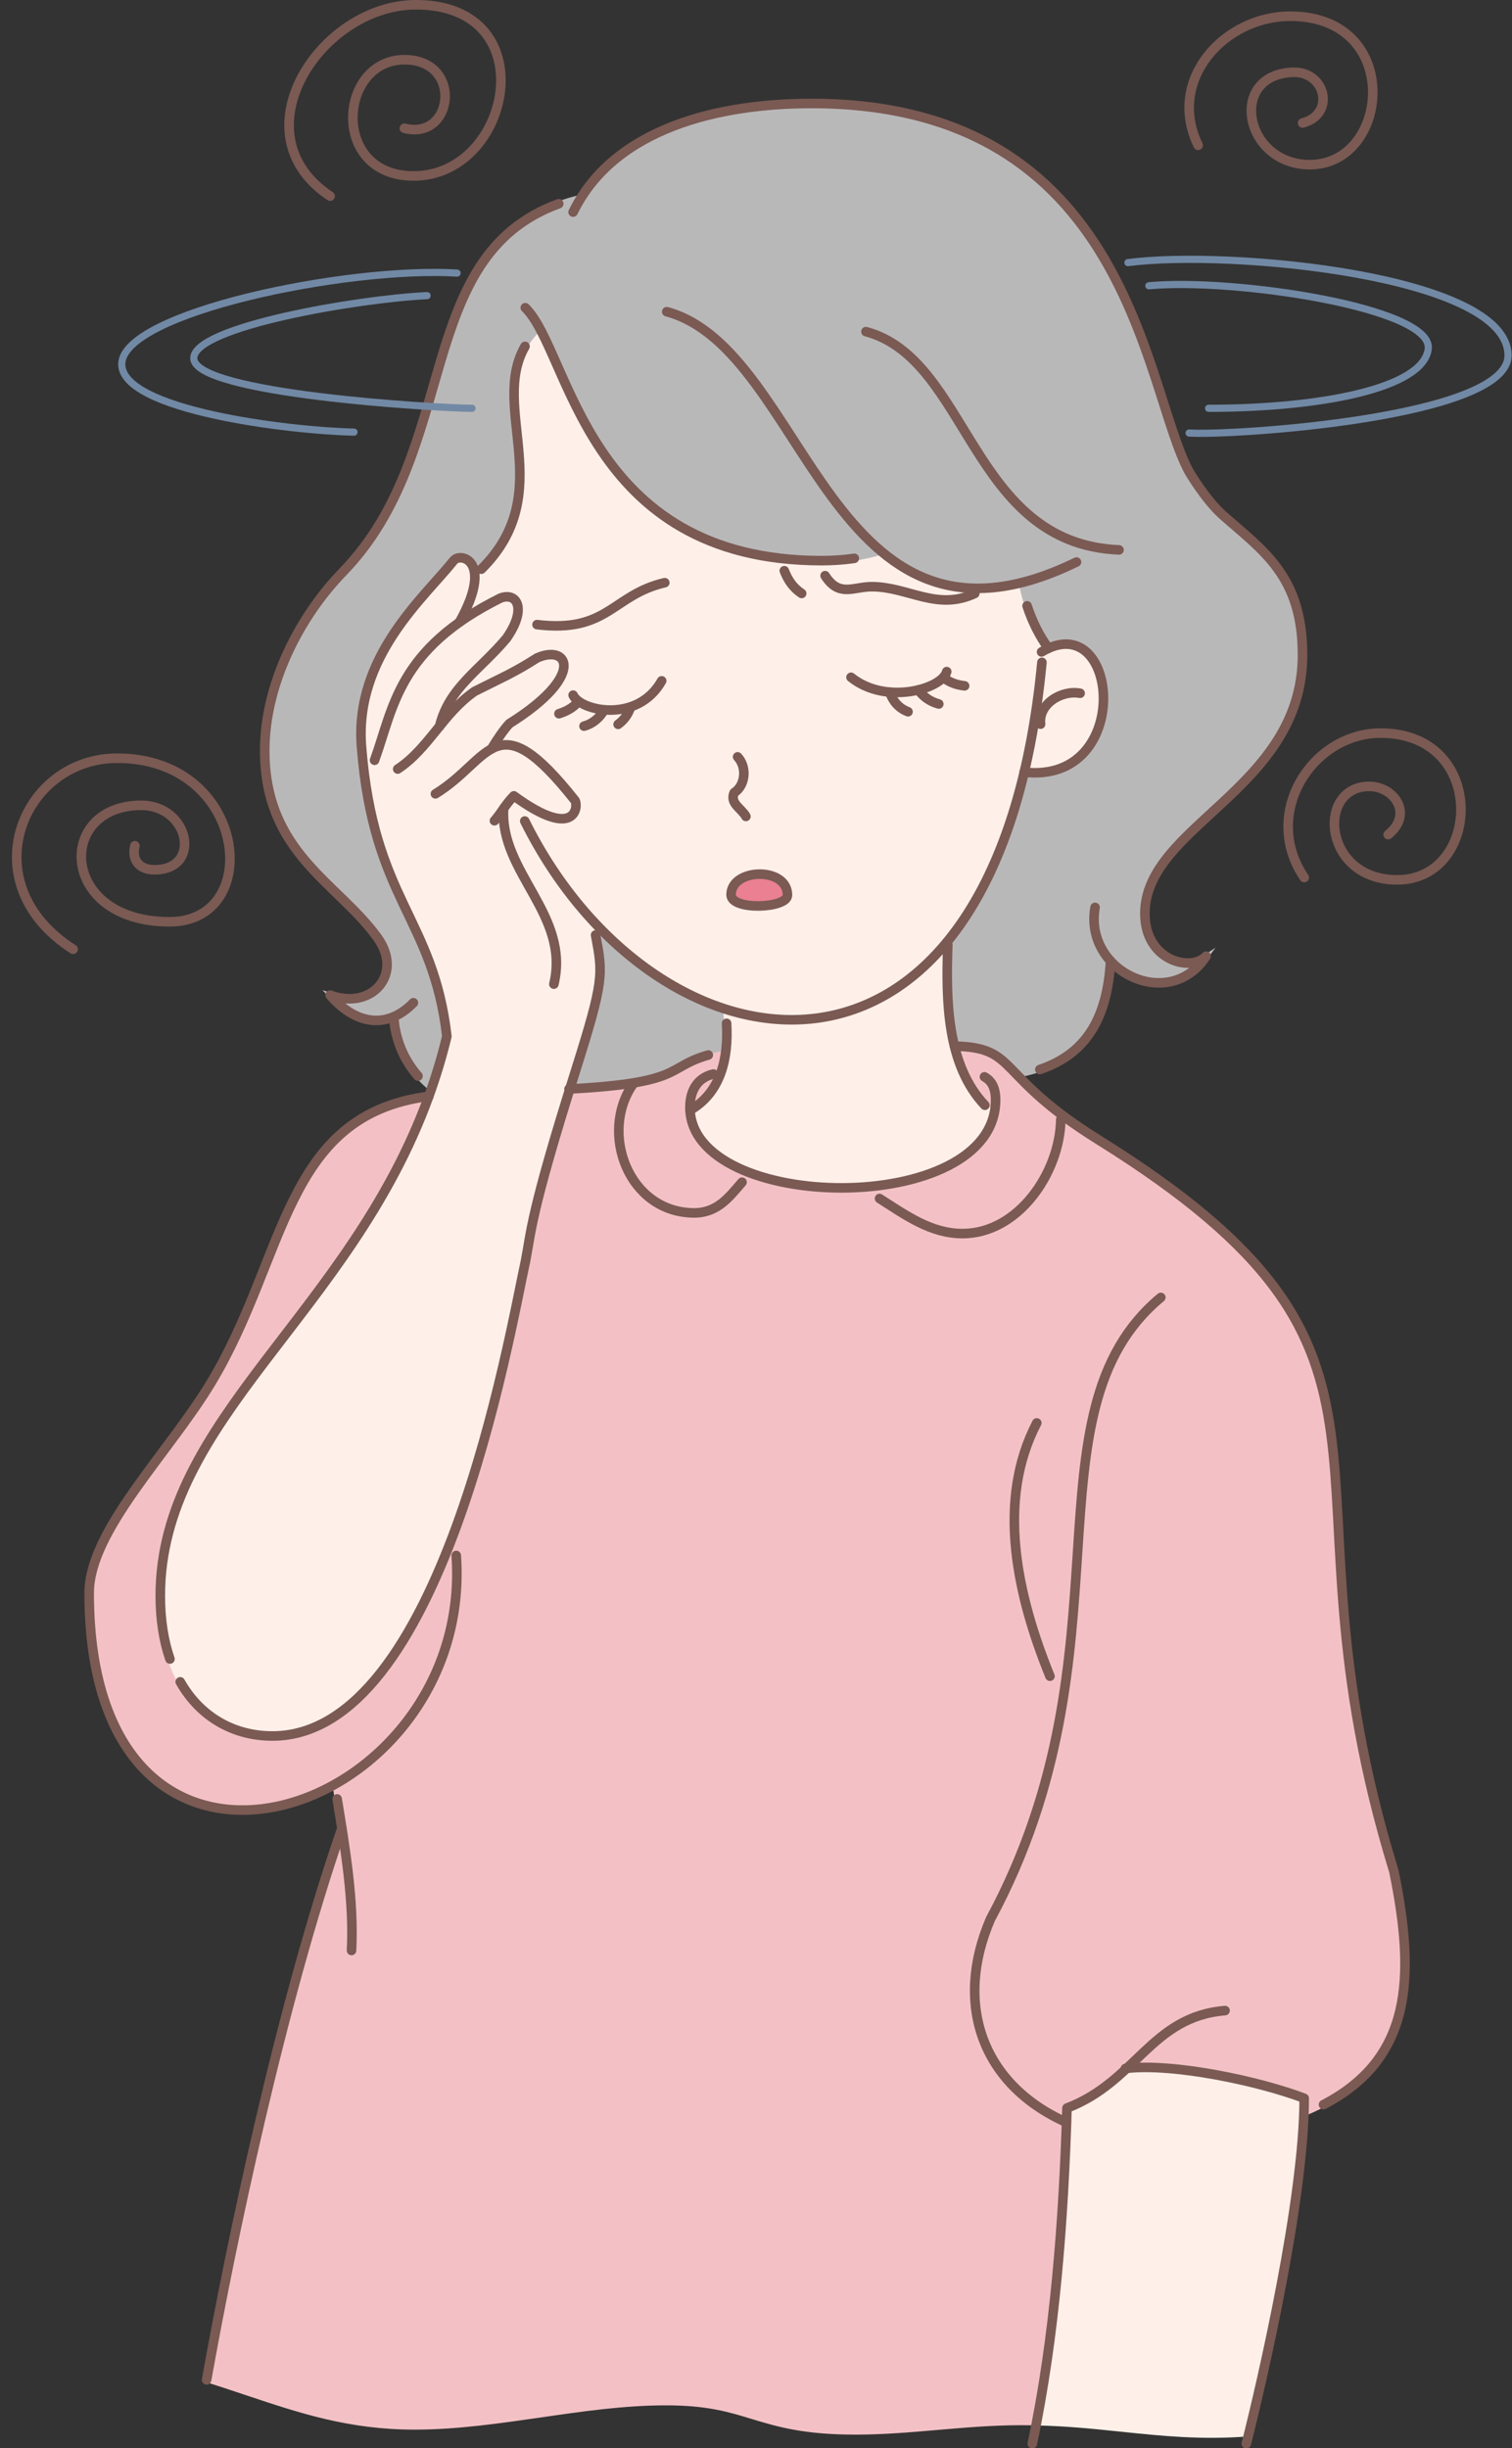 <?xml version="1.0" encoding="UTF-8"?><svg xmlns="http://www.w3.org/2000/svg" xmlns:xlink="http://www.w3.org/1999/xlink" height="204.8" preserveAspectRatio="xMidYMid meet" version="1.0" viewBox="-1.0 -0.0 126.5 204.8" width="126.5" zoomAndPan="magnify"><rect x="-1.0" y="-0.0" width="126.5" height="204.8" fill="#333333" stroke="none"/><defs><clipPath id="a"><path d="M 9 83 L 124 83 L 124 204.82 L 9 204.82 Z M 9 83"/></clipPath><clipPath id="b"><path d="M 78 165 L 116 165 L 116 204.82 L 78 204.82 Z M 78 165"/></clipPath><clipPath id="c"><path d="M 84 167 L 102 167 L 102 204.82 L 84 204.82 Z M 84 167"/></clipPath><clipPath id="d"><path d="M 92 172 L 109 172 L 109 204.82 L 92 204.82 Z M 92 172"/></clipPath><clipPath id="e"><path d="M 93 21 L 125.469 21 L 125.469 37 L 93 37 Z M 93 21"/></clipPath></defs><g><g id="change1_1"><path d="M 18.734 117.09 C 15.055 122.27 12.363 127.32 12.363 133.492 C 12.363 137.16 13.324 140.199 15.152 142.301 C 16.824 144.211 19.172 145.27 21.785 145.27 C 28.703 145.27 33.594 137.352 36.945 128.492 C 38.254 137.543 33.703 144.461 28.945 147.949 C 24.105 151.512 18.402 152.359 14.062 150.16 C 9.195 147.699 6.512 141.691 6.512 133.262 C 6.512 129.711 9.645 125.52 12.664 121.461 C 13.902 119.801 15.184 118.09 16.242 116.43 L 18.734 117.09" fill="#f3c1c5"/></g><path d="M 187.344 877.302 C 150.547 825.505 123.633 774.997 123.633 713.278 C 123.633 676.598 133.242 646.208 151.523 625.192 C 168.242 606.091 191.719 595.505 217.852 595.505 C 287.031 595.505 335.938 674.684 369.453 763.278 C 382.539 672.77 337.031 603.591 289.453 568.708 C 241.055 533.083 184.023 524.606 140.625 546.598 C 91.953 571.208 65.117 631.286 65.117 715.583 C 65.117 751.091 96.445 793.005 126.641 833.591 C 139.023 850.192 151.836 867.302 162.422 883.903 Z M 187.344 877.302" fill="none" stroke="#f3c1c5" stroke-miterlimit="10" stroke-width="5" transform="matrix(.1 0 0 -.1 0 204.82)"/><g id="change1_2"><path d="M 22.672 111.82 C 21.293 113.621 19.953 115.359 18.734 117.09 L 16.242 116.43 C 16.395 116.191 16.543 115.961 16.684 115.723 C 18.625 112.5 19.922 109.223 21.184 106.051 C 23.984 98.992 26.402 92.891 34.793 91.77 C 31.836 99.891 26.973 106.23 22.672 111.82" fill="#f3c1c5"/></g><path d="M 226.719 929.997 C 212.93 911.989 199.531 894.606 187.344 877.302 L 162.422 883.903 C 163.945 886.286 165.43 888.591 166.836 890.973 C 186.25 923.2 199.219 955.973 211.836 987.692 C 239.844 1058.278 264.023 1119.294 347.93 1130.505 C 318.359 1049.294 269.727 985.895 226.719 929.997 Z M 226.719 929.997" fill="none" stroke="#f3c1c5" stroke-miterlimit="10" stroke-width="5" transform="matrix(.1 0 0 -.1 0 204.82)"/><g id="change1_3"><path d="M 51.902 90.68 C 50.465 92.762 50.324 95.652 51.543 98.039 C 52.652 100.211 54.645 101.473 56.992 101.512 C 57.016 101.512 57.043 101.512 57.062 101.512 C 58.895 101.512 59.883 100.371 60.836 99.262 C 61.145 98.902 61.465 98.531 61.805 98.199 C 61.812 98.191 61.812 98.18 61.812 98.172 C 64.023 99 66.715 99.422 69.383 99.422 C 69.922 99.422 70.465 99.402 70.992 99.359 C 71.754 99.77 72.504 100.262 73.223 100.723 C 75.145 101.961 77.125 103.242 79.535 103.242 C 84.164 103.242 87.723 98.18 87.805 93.652 L 87.785 93.609 L 87.945 93.402 C 88.766 94.012 89.734 94.68 90.895 95.402 C 109.824 107.191 110.242 115.043 110.934 128.043 C 111.324 135.281 111.805 144.293 115.562 156.543 C 116.684 162.043 116.793 165.84 115.902 168.871 C 114.855 172.43 112.312 175.012 108.145 176.742 C 108.152 176.32 108.164 175.91 108.164 175.52 C 108.164 175.5 108.152 175.48 108.133 175.48 C 104.703 174.172 97.574 172.562 93.406 172.961 C 93.645 172.73 93.875 172.512 94.113 172.281 C 96.133 170.352 98.043 168.52 101.492 168.242 C 101.523 168.242 101.543 168.211 101.543 168.18 C 101.543 168.16 101.516 168.141 101.492 168.141 L 101.484 168.141 C 98.004 168.43 96.086 170.27 94.043 172.211 C 93.785 172.461 93.516 172.723 93.242 172.973 C 93.215 172.973 93.184 172.98 93.156 172.98 C 93.125 172.992 93.102 173.012 93.102 173.043 C 93.113 173.051 93.125 173.062 93.133 173.07 C 91.793 174.312 90.312 175.512 88.254 176.293 C 88.234 176.301 88.223 176.312 88.223 176.332 C 88.215 176.711 88.203 177.102 88.184 177.473 C 81.293 174.352 78.824 167.723 81.914 160.562 C 87.922 149.391 88.602 139.07 89.195 129.973 C 89.805 120.742 90.285 113.449 96.145 108.57 C 96.172 108.551 96.172 108.52 96.156 108.5 C 96.133 108.48 96.102 108.48 96.086 108.492 C 93.375 110.742 91.633 113.66 90.602 117.672 C 89.664 121.281 89.395 125.5 89.094 129.961 C 88.504 139.051 87.824 149.359 81.824 160.512 C 78.703 167.742 81.203 174.441 88.184 177.582 C 87.836 187.57 87.023 195.609 85.672 202.633 C 85.254 202.633 84.824 202.621 84.383 202.621 C 82.062 202.621 79.742 202.82 77.492 203.012 C 75.234 203.211 72.906 203.41 70.586 203.41 C 66.242 203.41 64.086 202.75 61.992 202.121 C 60.035 201.52 58.184 200.961 54.715 200.961 C 51.172 200.961 47.613 201.48 44.184 201.98 C 40.754 202.473 37.203 202.992 33.695 202.992 C 28.215 202.992 24.105 201.609 19.742 200.152 C 18.633 199.781 17.504 199.402 16.344 199.043 C 17.504 192.531 21.723 170.199 27.586 153.172 C 28.105 156.512 28.523 159.902 28.363 163.16 C 28.363 163.18 28.383 163.211 28.414 163.211 C 28.434 163.211 28.465 163.191 28.465 163.16 C 28.625 159.832 28.195 156.371 27.652 152.961 C 27.652 152.949 27.652 152.949 27.652 152.941 L 27.645 152.93 C 27.652 152.922 27.652 152.922 27.645 152.922 C 27.535 152.172 27.402 151.41 27.285 150.66 C 27.223 150.262 27.152 149.859 27.094 149.473 C 27.086 149.441 27.062 149.422 27.035 149.422 L 26.984 149.332 C 27.672 148.949 28.344 148.512 29.004 148.031 C 31.883 145.922 34.164 143.062 35.594 139.77 C 37.133 136.23 37.625 132.281 37.016 128.293 C 39.973 120.391 41.723 111.793 42.625 107.391 C 42.785 106.602 42.914 105.98 43.016 105.5 C 43.094 105.102 43.152 104.723 43.223 104.332 C 43.555 102.383 43.953 99.98 46.703 91.141 C 49.043 91.02 50.703 90.852 51.945 90.641 L 51.945 90.66 C 51.922 90.66 51.914 90.672 51.902 90.68 Z M 86.863 140.262 C 86.895 140.25 86.906 140.223 86.895 140.199 C 83.312 131.391 82.953 124.48 85.785 119.051 C 85.793 119.031 85.793 119 85.766 118.992 C 85.742 118.973 85.715 118.98 85.695 119.012 C 82.844 124.461 83.215 131.402 86.805 140.242 C 86.805 140.262 86.824 140.27 86.844 140.27 C 86.852 140.27 86.852 140.27 86.863 140.262" fill="#f3c1c5"/></g><g clip-path="url(#a)"><path d="M 519.023 1141.403 C 504.648 1120.583 503.242 1091.677 515.43 1067.809 C 526.523 1046.091 546.445 1033.473 569.922 1033.083 C 570.156 1033.083 570.43 1033.083 570.625 1033.083 C 588.945 1033.083 598.828 1044.489 608.359 1055.583 C 611.445 1059.177 614.648 1062.888 618.047 1066.208 C 618.125 1066.286 618.125 1066.403 618.125 1066.481 C 640.234 1058.2 667.148 1053.981 693.828 1053.981 C 699.219 1053.981 704.648 1054.177 709.922 1054.606 C 717.539 1050.505 725.039 1045.583 732.227 1040.973 C 751.445 1028.591 771.25 1015.778 795.352 1015.778 C 841.641 1015.778 877.227 1066.403 878.047 1111.677 L 877.852 1112.106 L 879.453 1114.177 C 887.656 1108.083 897.344 1101.403 908.945 1094.177 C 1098.242 976.286 1102.422 897.77 1109.336 767.77 C 1113.242 695.388 1118.047 605.27 1155.625 482.77 C 1166.836 427.77 1167.93 389.802 1159.023 359.489 C 1148.555 323.903 1123.125 298.083 1081.445 280.778 C 1081.523 284.997 1081.641 289.098 1081.641 293.005 C 1081.641 293.2 1081.523 293.395 1081.328 293.395 C 1047.031 306.481 975.742 322.575 934.062 318.591 C 936.445 320.895 938.75 323.083 941.133 325.387 C 961.328 344.684 980.43 363.005 1014.922 365.778 C 1015.234 365.778 1015.43 366.091 1015.43 366.403 C 1015.43 366.598 1015.156 366.794 1014.922 366.794 L 1014.844 366.794 C 980.039 363.903 960.859 345.505 940.43 326.091 C 937.852 323.591 935.156 320.973 932.422 318.473 C 932.148 318.473 931.836 318.395 931.562 318.395 C 931.25 318.278 931.016 318.083 931.016 317.77 C 931.133 317.692 931.25 317.575 931.328 317.497 C 917.93 305.075 903.125 293.083 882.539 285.27 C 882.344 285.192 882.227 285.075 882.227 284.88 C 882.148 281.091 882.031 277.184 881.836 273.473 C 812.93 304.684 788.242 370.973 819.141 442.575 C 879.219 554.294 886.016 657.497 891.953 748.473 C 898.047 840.778 902.852 913.708 961.445 962.497 C 961.719 962.692 961.719 963.005 961.562 963.2 C 961.328 963.395 961.016 963.395 960.859 963.278 C 933.75 940.778 916.328 911.598 906.016 871.481 C 896.641 835.388 893.945 793.2 890.938 748.591 C 885.039 657.692 878.242 554.606 818.242 443.083 C 787.031 370.778 812.031 303.786 881.836 272.38 C 878.359 172.497 870.234 92.106 856.719 21.872 C 852.539 21.872 848.242 21.989 843.828 21.989 C 820.625 21.989 797.422 19.997 774.922 18.083 C 752.344 16.091 729.062 14.098 705.859 14.098 C 662.422 14.098 640.859 20.7 619.922 26.989 C 600.352 33.005 581.836 38.591 547.148 38.591 C 511.719 38.591 476.133 33.395 441.836 28.395 C 407.539 23.473 372.031 18.278 336.953 18.278 C 282.148 18.278 241.055 32.106 197.422 46.677 C 186.328 50.388 175.039 54.177 163.438 57.77 C 175.039 122.888 217.227 346.208 275.859 516.481 C 281.055 483.083 285.234 449.177 283.633 416.598 C 283.633 416.403 283.828 416.091 284.141 416.091 C 284.336 416.091 284.648 416.286 284.648 416.598 C 286.25 449.88 281.953 484.489 276.523 518.591 C 276.523 518.708 276.523 518.708 276.523 518.786 L 276.445 518.903 C 276.523 518.981 276.523 518.981 276.445 518.981 C 275.352 526.481 274.023 534.098 272.852 541.598 C 272.227 545.583 271.523 549.606 270.938 553.473 C 270.859 553.786 270.625 553.981 270.352 553.981 L 269.844 554.88 C 276.719 558.708 283.438 563.083 290.039 567.888 C 318.828 588.981 341.641 617.575 355.938 650.505 C 371.328 685.895 376.25 725.388 370.156 765.27 C 399.727 844.294 417.227 930.27 426.25 974.294 C 427.852 982.184 429.141 988.395 430.156 993.2 C 430.938 997.184 431.523 1000.973 432.227 1004.88 C 435.547 1024.372 439.531 1048.395 467.031 1136.794 C 490.43 1138.005 507.031 1139.684 519.453 1141.794 L 519.453 1141.598 C 519.219 1141.598 519.141 1141.481 519.023 1141.403 Z M 868.633 645.583 C 868.945 645.7 869.062 645.973 868.945 646.208 C 833.125 734.294 829.531 803.395 857.852 857.692 C 857.93 857.888 857.93 858.2 857.656 858.278 C 857.422 858.473 857.148 858.395 856.953 858.083 C 828.438 803.591 832.148 734.177 868.047 645.778 C 868.047 645.583 868.242 645.505 868.438 645.505 C 868.516 645.505 868.516 645.505 868.633 645.583 Z M 868.633 645.583" fill="none" stroke="#f3c1c5" stroke-miterlimit="10" stroke-width="5" transform="matrix(.1 0 0 -.1 0 204.82)"/></g><g id="change1_4"><path d="M 51.973 90.672 C 51.965 90.66 51.953 90.66 51.945 90.66 L 51.945 90.641 C 54.242 90.27 55.074 89.801 55.945 89.312 C 56.742 88.852 57.574 88.383 59.664 87.98 C 59.402 89.883 58.613 91.691 56.785 92.781 C 56.773 92.73 56.773 92.672 56.773 92.621 C 56.773 91.77 57.023 90.281 58.695 89.891 C 58.715 89.891 58.734 89.859 58.723 89.832 C 58.723 89.801 58.695 89.789 58.664 89.801 C 57.402 90.09 56.672 91.121 56.672 92.621 C 56.672 92.699 56.672 92.789 56.684 92.871 C 56.684 92.883 56.684 92.891 56.684 92.902 C 56.836 95.301 58.863 97.062 61.723 98.141 C 61.375 98.473 61.062 98.832 60.754 99.199 C 59.773 100.332 58.855 101.41 57.062 101.41 C 57.043 101.41 57.016 101.41 56.992 101.41 C 54.684 101.371 52.723 100.133 51.633 97.992 C 50.422 95.641 50.562 92.789 51.984 90.742 C 52.004 90.723 51.992 90.691 51.973 90.672" fill="#f3c1c5"/></g><path d="M 519.727 1141.481 C 519.648 1141.598 519.531 1141.598 519.453 1141.598 L 519.453 1141.794 C 542.422 1145.505 550.742 1150.192 559.453 1155.075 C 567.422 1159.684 575.742 1164.372 596.641 1168.395 C 594.023 1149.372 586.133 1131.286 567.852 1120.388 C 567.734 1120.895 567.734 1121.481 567.734 1121.989 C 567.734 1130.505 570.234 1145.388 586.953 1149.294 C 587.148 1149.294 587.344 1149.606 587.227 1149.88 C 587.227 1150.192 586.953 1150.309 586.641 1150.192 C 574.023 1147.302 566.719 1136.989 566.719 1121.989 C 566.719 1121.208 566.719 1120.309 566.836 1119.489 C 566.836 1119.372 566.836 1119.294 566.836 1119.177 C 568.359 1095.192 588.633 1077.575 617.227 1066.794 C 613.75 1063.473 610.625 1059.88 607.539 1056.208 C 597.734 1044.88 588.555 1034.098 570.625 1034.098 C 570.43 1034.098 570.156 1034.098 569.922 1034.098 C 546.836 1034.489 527.227 1046.872 516.328 1068.278 C 504.219 1091.794 505.625 1120.309 519.844 1140.778 C 520.039 1140.973 519.922 1141.286 519.727 1141.481 Z M 519.727 1141.481" fill="none" stroke="#f3c1c5" stroke-miterlimit="10" stroke-width="5" transform="matrix(.1 0 0 -.1 0 204.82)"/><g id="change1_5"><path d="M 84.113 90 C 84.973 90.891 86.062 92 87.945 93.402 L 87.785 93.609 C 87.773 93.602 87.766 93.602 87.754 93.602 C 87.723 93.602 87.703 93.621 87.703 93.652 C 87.625 98.133 84.113 103.141 79.535 103.141 C 77.156 103.141 75.184 101.871 73.273 100.641 C 72.594 100.199 71.883 99.742 71.164 99.352 C 73.883 99.172 76.352 98.562 78.273 97.602 C 80.445 96.512 81.773 95.031 82.195 93.262 L 82.203 93.262 C 82.223 93.262 82.234 93.262 82.242 93.25 C 82.266 93.223 82.266 93.191 82.242 93.18 C 82.234 93.172 82.223 93.16 82.215 93.152 C 82.305 92.781 82.344 92.402 82.344 92 C 82.344 90.16 81.215 89.902 80.465 89.723 C 80.324 89.68 80.184 89.652 80.074 89.609 C 80.043 89.602 80.016 89.609 80.004 89.641 C 79.992 89.66 80.016 89.691 80.035 89.699 C 80.156 89.75 80.293 89.781 80.445 89.82 C 81.203 90 82.254 90.242 82.254 92 C 82.254 92.371 82.215 92.73 82.133 93.082 C 80.434 91.633 79.453 89.699 78.922 87.562 C 81.824 87.641 82.504 88.34 83.992 89.883 C 84.004 89.891 84.016 89.902 84.023 89.91 C 84.004 89.922 83.973 89.93 83.953 89.93 C 83.934 89.941 83.914 89.961 83.914 89.992 C 83.922 90.012 83.945 90.031 83.965 90.031 C 83.973 90.031 83.973 90.031 83.973 90.031 C 84.023 90.02 84.074 90.012 84.113 90" fill="#f3c1c5"/></g><path d="M 841.133 1148.2 C 849.727 1139.294 860.625 1128.2 879.453 1114.177 L 877.852 1112.106 C 877.734 1112.184 877.656 1112.184 877.539 1112.184 C 877.227 1112.184 877.031 1111.989 877.031 1111.677 C 876.25 1066.872 841.133 1016.794 795.352 1016.794 C 771.562 1016.794 751.836 1029.489 732.734 1041.794 C 725.938 1046.208 718.828 1050.778 711.641 1054.684 C 738.828 1056.481 763.516 1062.575 782.734 1072.184 C 804.453 1083.083 817.734 1097.888 821.953 1115.583 L 822.031 1115.583 C 822.227 1115.583 822.344 1115.583 822.422 1115.7 C 822.656 1115.973 822.656 1116.286 822.422 1116.403 C 822.344 1116.481 822.227 1116.598 822.148 1116.677 C 823.047 1120.388 823.438 1124.177 823.438 1128.2 C 823.438 1146.598 812.148 1149.177 804.648 1150.973 C 803.242 1151.403 801.836 1151.677 800.742 1152.106 C 800.43 1152.184 800.156 1152.106 800.039 1151.794 C 799.922 1151.598 800.156 1151.286 800.352 1151.208 C 801.562 1150.7 802.93 1150.388 804.453 1149.997 C 812.031 1148.2 822.539 1145.778 822.539 1128.2 C 822.539 1124.489 822.148 1120.895 821.328 1117.38 C 804.336 1131.872 794.531 1151.208 789.219 1172.575 C 818.242 1171.794 825.039 1164.802 839.922 1149.372 C 840.039 1149.294 840.156 1149.177 840.234 1149.098 C 840.039 1148.981 839.727 1148.903 839.531 1148.903 C 839.336 1148.786 839.141 1148.591 839.141 1148.278 C 839.219 1148.083 839.453 1147.888 839.648 1147.888 C 839.727 1147.888 839.727 1147.888 839.727 1147.888 C 840.234 1148.005 840.742 1148.083 841.133 1148.2 Z M 841.133 1148.2" fill="none" stroke="#f3c1c5" stroke-miterlimit="10" stroke-width="5" transform="matrix(.1 0 0 -.1 0 204.82)"/><g id="change2_1"><path d="M 48.684 77.18 C 50.074 78.68 51.574 80 53.152 81.133 C 55.242 82.621 57.422 83.73 59.625 84.43 C 59.766 85.5 59.824 86.699 59.672 87.871 C 57.555 88.281 56.703 88.75 55.895 89.223 C 54.574 89.973 53.336 90.68 46.742 91.039 C 46.895 90.57 47.043 90.082 47.203 89.57 C 49.594 82 49.504 81.5 48.883 78.23 C 48.824 77.902 48.754 77.562 48.684 77.18" fill="#b9b8b9"/></g><g id="change3_1"><path d="M 60.215 74.852 C 60.215 73.742 61.395 73.172 62.562 73.172 C 63.164 73.172 63.723 73.32 64.133 73.59 C 64.594 73.902 64.836 74.34 64.836 74.871 C 64.836 75.41 63.602 75.73 62.422 75.73 C 61.824 75.73 61.273 75.652 60.883 75.512 C 60.574 75.402 60.215 75.191 60.215 74.852" fill="#ea8092"/></g><g id="change4_1"><path d="M 35.516 48.641 C 36.062 48.031 36.574 47.449 36.984 46.93 C 37.184 46.68 37.672 46.602 38.086 46.883 C 38.465 47.133 39.516 48.25 37.383 52.031 C 32.992 55.133 31.945 58.441 30.922 61.66 C 30.715 62.32 30.516 62.949 30.285 63.582 L 30.285 63.59 L 29.414 63.672 C 29.363 63.27 29.324 62.871 29.293 62.449 C 28.805 56.18 32.684 51.82 35.516 48.641" fill="#fef0e9"/></g><g id="change4_2"><path d="M 86.742 54.27 C 88.242 53.602 89.254 54.039 89.852 54.57 C 91.344 55.891 91.715 58.992 90.664 61.352 C 90.102 62.602 88.734 64.59 85.602 64.59 C 85.594 64.59 85.574 64.59 84.754 64.551 C 85.422 61.762 85.906 58.711 86.223 55.41 C 86.223 55.383 86.203 55.359 86.172 55.359 L 86.133 54.59 C 86.145 54.59 86.156 54.582 86.164 54.582 C 86.363 54.461 86.555 54.359 86.734 54.281 C 86.734 54.281 86.742 54.281 86.742 54.27 Z M 89.375 57.941 C 88.465 57.77 87.422 58.09 86.723 58.742 C 86.184 59.262 85.922 59.91 86.004 60.582 C 86.016 60.609 86.035 60.633 86.055 60.633 C 86.062 60.633 86.062 60.633 86.062 60.633 C 86.094 60.621 86.113 60.602 86.102 60.57 C 86.035 59.93 86.273 59.312 86.793 58.82 C 87.465 58.191 88.484 57.883 89.352 58.039 C 89.395 58.039 89.414 58.031 89.414 58 C 89.422 57.973 89.406 57.949 89.375 57.941" fill="#fef0e9"/></g><path d="M 867.422 1505.505 C 882.422 1512.184 892.539 1507.809 898.516 1502.497 C 913.438 1489.294 917.148 1458.278 906.641 1434.684 C 901.016 1422.184 887.344 1402.302 856.016 1402.302 C 855.938 1402.302 855.742 1402.302 847.539 1402.692 C 854.219 1430.583 859.062 1461.091 862.227 1494.098 C 862.227 1494.372 862.031 1494.606 861.719 1494.606 L 861.328 1502.302 C 861.445 1502.302 861.562 1502.38 861.641 1502.38 C 863.633 1503.591 865.547 1504.606 867.344 1505.388 C 867.344 1505.388 867.422 1505.388 867.422 1505.505 Z M 893.75 1468.786 C 884.648 1470.505 874.219 1467.302 867.227 1460.778 C 861.836 1455.583 859.219 1449.098 860.039 1442.38 C 860.156 1442.106 860.352 1441.872 860.547 1441.872 C 860.625 1441.872 860.625 1441.872 860.625 1441.872 C 860.938 1441.989 861.133 1442.184 861.016 1442.497 C 860.352 1448.903 862.734 1455.075 867.93 1459.997 C 874.648 1466.286 884.844 1469.372 893.516 1467.809 C 893.945 1467.809 894.141 1467.888 894.141 1468.2 C 894.219 1468.473 894.062 1468.708 893.75 1468.786 Z M 893.75 1468.786" fill="none" stroke="#fef0e9" stroke-miterlimit="10" stroke-width="5" transform="matrix(.1 0 0 -.1 0 204.82)"/><g id="change4_3"><path d="M 67.695 85.172 C 71.684 84.551 75.273 82.41 78.172 78.93 L 78.266 79 C 78.254 79.012 78.242 79.02 78.242 79.039 C 78.145 81.84 78.145 84.84 78.805 87.512 C 78.805 87.52 78.812 87.531 78.812 87.539 C 79.352 89.742 80.352 91.723 82.113 93.199 C 81.715 94.949 80.383 96.43 78.234 97.512 C 76.285 98.492 73.766 99.102 71.004 99.262 C 70.992 99.262 70.984 99.27 70.984 99.27 C 70.465 99.301 69.922 99.32 69.383 99.32 C 63.242 99.32 57.043 97.121 56.785 92.902 C 58.715 91.781 59.523 89.891 59.773 87.93 C 59.773 87.922 59.785 87.91 59.785 87.902 C 59.785 87.902 59.785 87.891 59.773 87.891 C 59.922 86.723 59.875 85.539 59.734 84.473 C 61.586 85.062 63.434 85.359 65.254 85.359 C 66.086 85.359 66.895 85.289 67.695 85.172" fill="#fef0e9"/></g><path d="M 676.953 1196.481 C 716.836 1202.692 752.734 1224.098 781.719 1258.903 L 782.656 1258.2 C 782.539 1258.083 782.422 1258.005 782.422 1257.809 C 781.445 1229.802 781.445 1199.802 788.047 1173.083 C 788.047 1173.005 788.125 1172.888 788.125 1172.809 C 793.516 1150.778 803.516 1130.973 821.133 1116.208 C 817.148 1098.708 803.828 1083.903 782.344 1073.083 C 762.852 1063.278 737.656 1057.184 710.039 1055.583 C 709.922 1055.583 709.844 1055.505 709.844 1055.505 C 704.648 1055.192 699.219 1054.997 693.828 1054.997 C 632.422 1054.997 570.43 1076.989 567.852 1119.177 C 587.148 1130.388 595.234 1149.294 597.734 1168.903 C 597.734 1168.981 597.852 1169.098 597.852 1169.177 C 597.852 1169.177 597.852 1169.294 597.734 1169.294 C 599.219 1180.973 598.75 1192.809 597.344 1203.473 C 615.859 1197.575 634.336 1194.606 652.539 1194.606 C 660.859 1194.606 668.945 1195.309 676.953 1196.481 Z M 676.953 1196.481" fill="none" stroke="#fef0e9" stroke-miterlimit="10" stroke-width="5" transform="matrix(.1 0 0 -.1 0 204.82)"/><g id="change4_4"><path d="M 37.473 52.082 C 38.434 51.41 39.562 50.742 40.883 50.082 C 41.395 49.883 41.836 49.961 42.086 50.281 C 42.445 50.742 42.434 51.801 41.324 53.371 C 40.645 54.191 39.934 54.891 39.242 55.562 C 37.652 57.121 36.285 58.473 35.723 60.73 C 35.723 60.742 35.723 60.742 35.723 60.742 C 35.633 60.852 35.543 60.949 35.465 61.062 C 34.473 62.281 33.543 63.43 32.242 64.289 C 32.223 64.301 32.215 64.332 32.234 64.359 C 32.242 64.371 32.254 64.383 32.273 64.383 C 32.285 64.383 32.293 64.383 32.305 64.371 C 33.613 63.512 34.594 62.301 35.535 61.133 C 35.625 61.02 35.715 60.91 35.793 60.801 C 35.812 60.789 35.824 60.781 35.824 60.762 C 36.684 59.723 37.574 58.691 38.734 57.883 C 39.266 57.609 39.734 57.383 40.184 57.16 C 41.473 56.531 42.484 56.031 43.953 55.09 C 44.914 54.66 45.742 54.73 46.023 55.262 C 46.516 56.18 45.336 58.152 41.594 60.492 C 41.586 60.492 41.586 60.492 41.586 60.5 C 41.164 60.949 40.594 61.742 40.074 62.621 C 39.465 62.949 38.863 63.5 38.195 64.133 C 37.414 64.852 36.535 65.672 35.402 66.359 C 35.383 66.383 35.375 66.41 35.383 66.43 C 35.402 66.461 35.434 66.461 35.453 66.449 C 36.594 65.75 37.484 64.93 38.266 64.211 C 38.934 63.582 39.523 63.031 40.125 62.699 C 40.133 62.699 40.145 62.691 40.152 62.68 C 40.543 62.48 40.934 62.359 41.355 62.359 C 41.402 62.359 41.465 62.359 41.523 62.359 C 42.902 62.473 44.613 63.891 47.062 66.98 C 47.164 67.109 47.223 67.742 46.855 68.133 C 46.445 68.551 45.273 68.91 42.023 66.531 C 42.004 66.52 41.973 66.52 41.953 66.539 C 41.945 66.551 41.934 66.562 41.934 66.57 C 41.605 66.902 41.344 67.25 41.105 67.59 C 41.055 67.652 41.004 67.723 40.965 67.781 C 40.754 68.09 40.555 68.383 40.336 68.621 C 40.312 68.641 40.312 68.68 40.336 68.691 C 40.344 68.699 40.355 68.711 40.363 68.711 C 40.383 68.711 40.395 68.699 40.402 68.691 C 40.633 68.441 40.836 68.152 41.043 67.84 C 41.055 67.82 41.062 67.812 41.086 67.789 C 40.973 70.191 42.145 72.262 43.273 74.27 C 44.633 76.691 46.035 79.18 45.293 82.312 C 45.285 82.34 45.305 82.359 45.324 82.371 C 45.336 82.371 45.336 82.371 45.336 82.371 C 45.363 82.371 45.383 82.359 45.383 82.332 C 46.145 79.172 44.723 76.652 43.363 74.223 C 42.215 72.191 41.023 70.09 41.184 67.641 L 41.184 67.633 C 41.414 67.32 41.652 67 41.934 66.699 C 43.605 70.602 45.875 74.133 48.562 77.039 C 48.555 77.051 48.562 77.051 48.562 77.051 C 48.645 77.492 48.715 77.883 48.785 78.25 C 49.395 81.5 49.492 82 47.113 89.539 C 46.945 90.062 46.793 90.57 46.645 91.051 C 46.633 91.051 46.613 91.051 46.605 91.051 C 46.574 91.051 46.555 91.07 46.555 91.102 C 46.555 91.133 46.574 91.152 46.605 91.152 C 43.855 99.973 43.453 102.359 43.125 104.312 C 43.055 104.711 42.992 105.082 42.914 105.48 C 42.812 105.949 42.684 106.582 42.523 107.371 C 41.633 111.73 39.902 120.25 36.984 128.102 C 36.984 128.051 36.973 128 36.965 127.949 C 36.965 127.93 36.945 127.91 36.914 127.91 C 36.883 127.922 36.863 127.941 36.863 127.973 C 36.883 128.082 36.902 128.191 36.914 128.301 C 33.574 137.191 28.695 145.172 21.785 145.172 C 16.125 145.172 12.453 140.582 12.453 133.492 C 12.453 125.293 17.234 119.07 22.754 111.883 C 27.062 106.262 31.945 99.91 34.914 91.742 C 34.914 91.73 34.914 91.73 34.922 91.723 C 34.992 91.52 35.062 91.32 35.133 91.121 C 35.145 91.109 35.145 91.102 35.145 91.09 C 35.645 89.652 36.074 88.18 36.434 86.699 C 36.434 86.691 36.434 86.691 36.434 86.68 C 35.902 82.121 34.594 79.371 33.203 76.461 C 31.652 73.211 30.055 69.852 29.414 63.672 L 30.285 63.59 C 30.285 63.609 30.293 63.633 30.312 63.641 C 30.324 63.641 30.336 63.652 30.336 63.652 C 30.355 63.652 30.375 63.633 30.383 63.609 C 30.613 62.98 30.824 62.32 31.023 61.691 C 32.035 58.492 33.074 55.199 37.434 52.109 C 37.453 52.109 37.465 52.102 37.473 52.082" fill="#fef0e9"/></g><path d="M 374.727 1527.38 C 384.336 1534.098 395.625 1540.778 408.828 1547.38 C 413.945 1549.372 418.359 1548.591 420.859 1545.388 C 424.453 1540.778 424.336 1530.192 413.242 1514.489 C 406.445 1506.286 399.336 1499.294 392.422 1492.575 C 376.523 1476.989 362.852 1463.473 357.227 1440.895 C 357.227 1440.778 357.227 1440.778 357.227 1440.778 C 356.328 1439.684 355.43 1438.708 354.648 1437.575 C 344.727 1425.388 335.43 1413.903 322.422 1405.309 C 322.227 1405.192 322.148 1404.88 322.344 1404.606 C 322.422 1404.489 322.539 1404.372 322.734 1404.372 C 322.852 1404.372 322.93 1404.372 323.047 1404.489 C 336.133 1413.083 345.938 1425.192 355.352 1436.872 C 356.25 1438.005 357.148 1439.098 357.93 1440.192 C 358.125 1440.309 358.242 1440.388 358.242 1440.583 C 366.836 1450.973 375.742 1461.286 387.344 1469.372 C 392.656 1472.106 397.344 1474.372 401.836 1476.598 C 414.727 1482.888 424.844 1487.888 439.531 1497.302 C 449.141 1501.598 457.422 1500.895 460.234 1495.583 C 465.156 1486.403 453.359 1466.677 415.938 1443.278 C 415.859 1443.278 415.859 1443.278 415.859 1443.2 C 411.641 1438.708 405.938 1430.778 400.742 1421.989 C 394.648 1418.708 388.633 1413.2 381.953 1406.872 C 374.141 1399.684 365.352 1391.481 354.023 1384.606 C 353.828 1384.372 353.75 1384.098 353.828 1383.903 C 354.023 1383.591 354.336 1383.591 354.531 1383.708 C 365.938 1390.7 374.844 1398.903 382.656 1406.091 C 389.336 1412.38 395.234 1417.888 401.25 1421.208 C 401.328 1421.208 401.445 1421.286 401.523 1421.403 C 405.43 1423.395 409.336 1424.606 413.555 1424.606 C 414.023 1424.606 414.648 1424.606 415.234 1424.606 C 429.023 1423.473 446.133 1409.294 470.625 1378.395 C 471.641 1377.106 472.227 1370.778 468.555 1366.872 C 464.453 1362.692 452.734 1359.098 420.234 1382.888 C 420.039 1383.005 419.727 1383.005 419.531 1382.809 C 419.453 1382.692 419.336 1382.575 419.336 1382.497 C 416.055 1379.177 413.438 1375.7 411.055 1372.302 C 410.547 1371.677 410.039 1370.973 409.648 1370.388 C 407.539 1367.302 405.547 1364.372 403.359 1361.989 C 403.125 1361.794 403.125 1361.403 403.359 1361.286 C 403.438 1361.208 403.555 1361.091 403.633 1361.091 C 403.828 1361.091 403.945 1361.208 404.023 1361.286 C 406.328 1363.786 408.359 1366.677 410.43 1369.802 C 410.547 1369.997 410.625 1370.075 410.859 1370.309 C 409.727 1346.286 421.445 1325.583 432.734 1305.505 C 446.328 1281.286 460.352 1256.403 452.93 1225.075 C 452.852 1224.802 453.047 1224.606 453.242 1224.489 C 453.359 1224.489 453.359 1224.489 453.359 1224.489 C 453.633 1224.489 453.828 1224.606 453.828 1224.88 C 461.445 1256.481 447.227 1281.677 433.633 1305.973 C 422.148 1326.286 410.234 1347.302 411.836 1371.794 L 411.836 1371.872 C 414.141 1374.997 416.523 1378.2 419.336 1381.208 C 436.055 1342.184 458.75 1306.872 485.625 1277.809 C 485.547 1277.692 485.625 1277.692 485.625 1277.692 C 486.445 1273.278 487.148 1269.372 487.852 1265.7 C 493.945 1233.2 494.922 1228.2 471.133 1152.809 C 469.453 1147.575 467.93 1142.497 466.445 1137.692 C 466.328 1137.692 466.133 1137.692 466.055 1137.692 C 465.742 1137.692 465.547 1137.497 465.547 1137.184 C 465.547 1136.872 465.742 1136.677 466.055 1136.677 C 438.555 1048.473 434.531 1024.606 431.25 1005.075 C 430.547 1001.091 429.922 997.38 429.141 993.395 C 428.125 988.708 426.836 982.38 425.234 974.489 C 416.328 930.895 399.023 845.7 369.844 767.184 C 369.844 767.692 369.727 768.2 369.648 768.708 C 369.648 768.903 369.453 769.098 369.141 769.098 C 368.828 768.981 368.633 768.786 368.633 768.473 C 368.828 767.38 369.023 766.286 369.141 765.192 C 335.742 676.286 286.953 596.481 217.852 596.481 C 161.25 596.481 124.531 642.38 124.531 713.278 C 124.531 795.27 172.344 857.497 227.539 929.372 C 270.625 985.583 319.453 1049.098 349.141 1130.778 C 349.141 1130.895 349.141 1130.895 349.219 1130.973 C 349.922 1133.005 350.625 1134.997 351.328 1136.989 C 351.445 1137.106 351.445 1137.184 351.445 1137.302 C 356.445 1151.677 360.742 1166.403 364.336 1181.208 C 364.336 1181.286 364.336 1181.286 364.336 1181.403 C 359.023 1226.989 345.938 1254.489 332.031 1283.591 C 316.523 1316.091 300.547 1349.684 294.141 1411.481 L 302.852 1412.302 C 302.852 1412.106 302.93 1411.872 303.125 1411.794 C 303.242 1411.794 303.359 1411.677 303.359 1411.677 C 303.555 1411.677 303.75 1411.872 303.828 1412.106 C 306.133 1418.395 308.242 1424.997 310.234 1431.286 C 320.352 1463.278 330.742 1496.208 374.336 1527.106 C 374.531 1527.106 374.648 1527.184 374.727 1527.38 Z M 374.727 1527.38" fill="none" stroke="#fef0e9" stroke-miterlimit="10" stroke-width="5" transform="matrix(.1 0 0 -.1 0 204.82)"/><g id="change4_5"><path d="M 108.062 175.562 C 108.062 175.949 108.055 176.359 108.035 176.793 C 108.016 176.801 108.004 176.82 108.016 176.84 C 108.016 176.852 108.023 176.859 108.035 176.871 C 107.742 184.461 105.145 196.66 103.434 203.562 C 99.445 203.859 96.215 203.52 92.863 203.172 C 90.645 202.941 88.363 202.699 85.773 202.641 C 87.184 195.332 87.992 186.93 88.324 176.371 C 90.422 175.57 91.922 174.34 93.285 173.07 C 97.406 172.621 104.594 174.242 108.062 175.562" fill="#fef0e9"/></g><g clip-path="url(#b)"><path d="M 1080.625 292.575 C 1080.625 288.708 1080.547 284.606 1080.352 280.27 C 1080.156 280.192 1080.039 279.997 1080.156 279.802 C 1080.156 279.684 1080.234 279.606 1080.352 279.489 C 1077.422 203.591 1051.445 81.598 1034.336 12.575 C 994.453 9.606 962.148 13.005 928.633 16.481 C 906.445 18.786 883.633 21.208 857.734 21.794 C 871.836 94.88 879.922 178.903 883.242 284.489 C 904.219 292.497 919.219 304.802 932.852 317.497 C 974.062 321.989 1045.938 305.778 1080.625 292.575 Z M 1080.625 292.575" fill="none" stroke="#fef0e9" stroke-miterlimit="10" stroke-width="5" transform="matrix(.1 0 0 -.1 0 204.82)"/></g><g id="change4_6"><path d="M 47.875 60.789 C 48.574 60.609 49.203 60.102 49.574 59.43 L 49.574 59.422 C 49.652 59.43 49.723 59.441 49.805 59.441 C 49.875 59.441 49.953 59.441 50.043 59.441 C 50.465 59.441 51.043 59.391 51.672 59.199 C 51.484 59.762 51.164 60.191 50.684 60.551 C 50.664 60.57 50.652 60.602 50.672 60.621 C 50.684 60.641 50.695 60.641 50.715 60.641 C 50.723 60.641 50.734 60.641 50.742 60.633 C 51.254 60.25 51.594 59.801 51.793 59.199 C 51.793 59.191 51.793 59.18 51.785 59.172 C 51.793 59.16 51.785 59.16 51.785 59.16 C 52.703 58.859 53.695 58.242 54.402 56.98 C 54.414 56.949 54.402 56.922 54.383 56.91 C 54.363 56.902 54.336 56.902 54.312 56.93 C 53.016 59.23 50.734 59.383 49.805 59.34 C 48.492 59.281 47.285 58.762 46.992 58.133 C 46.984 58.102 46.953 58.09 46.922 58.102 C 46.902 58.109 46.895 58.141 46.902 58.172 C 46.984 58.352 47.133 58.512 47.336 58.672 C 47.324 58.66 47.312 58.672 47.312 58.68 C 46.934 59.191 46.254 59.492 45.754 59.652 C 45.723 59.66 45.703 59.691 45.715 59.723 C 45.723 59.742 45.742 59.75 45.766 59.75 C 45.773 59.75 45.773 59.75 45.785 59.75 C 46.293 59.582 47.004 59.27 47.395 58.73 C 47.402 58.723 47.402 58.723 47.402 58.711 C 47.883 59.062 48.645 59.332 49.465 59.41 C 49.113 60.051 48.504 60.52 47.844 60.691 C 47.824 60.699 47.805 60.73 47.812 60.75 C 47.812 60.781 47.836 60.789 47.855 60.789 C 47.863 60.789 47.863 60.789 47.875 60.789 Z M 38.684 57.789 C 37.562 58.562 36.695 59.539 35.883 60.531 C 36.473 58.422 37.793 57.121 39.312 55.633 C 40.004 54.961 40.715 54.262 41.402 53.441 C 42.555 51.82 42.543 50.711 42.164 50.223 C 41.895 49.859 41.395 49.77 40.844 49.992 C 39.586 50.621 38.492 51.262 37.562 51.902 C 38.555 50.109 38.812 48.922 38.766 48.141 C 38.773 48.141 38.785 48.141 38.793 48.133 C 43.152 44.223 42.695 39.93 42.293 36.141 C 41.945 32.949 41.625 29.941 44.133 27.531 C 44.594 28.391 45.055 29.43 45.555 30.562 C 48.445 37.09 52.805 46.949 67.742 46.949 C 69.613 46.949 71.312 46.699 72.793 46.23 C 73.445 46.781 74.133 47.262 74.863 47.68 C 76.695 48.73 78.664 49.262 80.805 49.262 C 81.953 49.262 83.145 49.109 84.395 48.801 C 84.793 50.852 85.574 52.73 86.645 54.211 C 86.473 54.289 86.293 54.383 86.113 54.492 C 86.094 54.512 86.086 54.539 86.094 54.562 C 86.102 54.582 86.125 54.59 86.133 54.59 L 86.172 55.359 C 86.145 55.359 86.125 55.383 86.125 55.402 C 85.812 58.691 85.312 61.75 84.645 64.551 C 84.633 64.57 84.633 64.59 84.633 64.602 C 81.773 76.5 75.812 83.82 67.684 85.07 C 65.113 85.461 62.414 85.223 59.723 84.359 C 59.715 84.32 59.715 84.281 59.703 84.242 C 59.703 84.211 59.672 84.191 59.645 84.191 C 59.625 84.199 59.605 84.223 59.605 84.25 C 59.605 84.27 59.613 84.301 59.613 84.32 C 57.445 83.633 55.285 82.531 53.215 81.051 C 48.543 77.711 44.562 72.609 42.023 66.66 C 45.133 68.91 46.402 68.742 46.922 68.199 C 47.336 67.77 47.273 67.09 47.133 66.922 C 44.672 63.812 42.945 62.371 41.535 62.262 C 41.473 62.262 41.414 62.262 41.355 62.262 C 40.965 62.262 40.594 62.359 40.242 62.539 C 40.734 61.723 41.254 60.992 41.645 60.57 C 45.445 58.199 46.625 56.172 46.113 55.211 C 45.805 54.633 44.914 54.539 43.902 55 C 42.445 55.941 41.422 56.441 40.133 57.07 C 39.684 57.289 39.223 57.52 38.684 57.789 Z M 70.164 56.699 C 71.133 57.473 72.285 57.84 73.395 57.93 C 73.684 58.742 74.203 59.301 74.945 59.582 C 74.953 59.59 74.965 59.59 74.965 59.59 C 74.984 59.59 75.004 59.582 75.016 59.562 C 75.023 59.531 75.016 59.5 74.984 59.492 C 74.285 59.223 73.785 58.699 73.516 57.941 C 73.695 57.961 73.875 57.973 74.055 57.973 C 74.684 57.973 75.285 57.891 75.812 57.77 C 76.254 58.359 76.793 58.73 77.535 58.941 L 77.543 58.941 C 77.562 58.941 77.586 58.922 77.594 58.902 C 77.602 58.883 77.586 58.852 77.555 58.84 C 76.863 58.652 76.344 58.301 75.922 57.742 C 76.074 57.699 76.215 57.66 76.352 57.609 C 77.043 57.383 77.586 57.07 77.914 56.73 C 78.414 57.121 78.992 57.352 79.695 57.422 L 79.703 57.422 C 79.723 57.422 79.742 57.402 79.754 57.383 C 79.754 57.352 79.734 57.32 79.703 57.32 C 79.023 57.25 78.465 57.031 77.973 56.66 C 78.125 56.512 78.215 56.352 78.254 56.191 C 78.266 56.16 78.242 56.141 78.223 56.133 C 78.195 56.121 78.164 56.141 78.156 56.16 C 78.023 56.672 77.324 57.191 76.324 57.52 C 76.172 57.57 76.004 57.621 75.836 57.66 C 74.223 58.062 71.945 58 70.234 56.621 C 70.215 56.602 70.172 56.602 70.164 56.633 C 70.145 56.652 70.145 56.68 70.164 56.699 Z M 70.773 49.152 C 69.742 49.32 68.922 49.449 68.074 48.133 C 68.062 48.109 68.035 48.102 68.004 48.109 C 67.984 48.133 67.973 48.16 67.992 48.18 C 68.875 49.562 69.766 49.422 70.793 49.25 C 71.156 49.191 71.535 49.133 71.934 49.133 C 73.062 49.133 74.113 49.41 75.125 49.691 C 76.145 49.973 77.125 50.242 78.164 50.242 C 78.922 50.242 79.723 50.09 80.574 49.691 C 80.602 49.68 80.613 49.652 80.602 49.621 C 80.586 49.602 80.555 49.59 80.535 49.602 C 78.562 50.531 76.906 50.07 75.156 49.602 C 74.133 49.32 73.074 49.031 71.934 49.031 C 71.523 49.031 71.145 49.09 70.773 49.152 Z M 66.094 49.602 C 65.434 49.16 65.004 48.59 64.664 47.723 C 64.656 47.699 64.625 47.68 64.594 47.691 C 64.574 47.699 64.562 47.73 64.574 47.762 C 64.922 48.652 65.363 49.23 66.043 49.68 C 66.055 49.691 66.062 49.691 66.074 49.691 C 66.086 49.691 66.102 49.691 66.113 49.672 C 66.125 49.652 66.125 49.621 66.094 49.602 Z M 60.844 75.602 C 61.254 75.75 61.812 75.832 62.422 75.832 C 63.664 75.832 64.934 75.5 64.934 74.871 C 64.934 74.312 64.672 73.84 64.184 73.512 C 63.766 73.23 63.184 73.07 62.562 73.07 C 61.344 73.07 60.113 73.68 60.113 74.852 C 60.113 75.172 60.363 75.43 60.844 75.602 Z M 60.672 63.281 C 60.652 63.289 60.652 63.332 60.672 63.352 C 61.055 63.75 61.242 64.352 61.164 64.949 C 61.105 65.52 60.812 66 60.395 66.27 C 60.383 66.281 60.383 66.281 60.375 66.289 C 60.094 66.922 60.492 67.34 60.883 67.742 C 61.062 67.922 61.254 68.109 61.363 68.32 C 61.375 68.34 61.383 68.352 61.402 68.352 C 61.414 68.352 61.422 68.34 61.422 68.34 C 61.453 68.332 61.465 68.301 61.445 68.27 C 61.336 68.051 61.145 67.859 60.953 67.672 C 60.574 67.281 60.215 66.91 60.465 66.352 C 60.902 66.051 61.195 65.551 61.266 64.973 C 61.344 64.332 61.152 63.699 60.754 63.281 C 60.734 63.262 60.695 63.262 60.672 63.281 Z M 43.883 52.242 C 43.875 52.27 43.895 52.301 43.922 52.301 C 44.516 52.371 45.055 52.41 45.543 52.41 C 48.086 52.41 49.402 51.531 50.793 50.602 C 51.844 49.902 52.934 49.18 54.625 48.789 C 54.652 48.781 54.672 48.762 54.664 48.73 C 54.652 48.699 54.633 48.68 54.605 48.691 C 52.895 49.09 51.793 49.82 50.734 50.52 C 49.094 51.609 47.555 52.641 43.934 52.199 C 43.914 52.199 43.883 52.223 43.883 52.242" fill="#fef0e9"/></g><path d="M 478.75 1440.309 C 485.742 1442.106 492.031 1447.184 495.742 1453.903 L 495.742 1453.981 C 496.523 1453.903 497.227 1453.786 498.047 1453.786 C 498.75 1453.786 499.531 1453.786 500.43 1453.786 C 504.648 1453.786 510.43 1454.294 516.719 1456.208 C 514.844 1450.583 511.641 1446.286 506.836 1442.692 C 506.641 1442.497 506.523 1442.184 506.719 1441.989 C 506.836 1441.794 506.953 1441.794 507.148 1441.794 C 507.227 1441.794 507.344 1441.794 507.422 1441.872 C 512.539 1445.7 515.938 1450.192 517.93 1456.208 C 517.93 1456.286 517.93 1456.403 517.852 1456.481 C 517.93 1456.598 517.852 1456.598 517.852 1456.598 C 527.031 1459.606 536.953 1465.778 544.023 1478.395 C 544.141 1478.708 544.023 1478.981 543.828 1479.098 C 543.633 1479.177 543.359 1479.177 543.125 1478.903 C 530.156 1455.895 507.344 1454.372 498.047 1454.802 C 484.922 1455.388 472.852 1460.583 469.922 1466.872 C 469.844 1467.184 469.531 1467.302 469.219 1467.184 C 469.023 1467.106 468.945 1466.794 469.023 1466.481 C 469.844 1464.684 471.328 1463.083 473.359 1461.481 C 473.242 1461.598 473.125 1461.481 473.125 1461.403 C 469.336 1456.286 462.539 1453.278 457.539 1451.677 C 457.227 1451.598 457.031 1451.286 457.148 1450.973 C 457.227 1450.778 457.422 1450.7 457.656 1450.7 C 457.734 1450.7 457.734 1450.7 457.852 1450.7 C 462.93 1452.38 470.039 1455.505 473.945 1460.895 C 474.023 1460.973 474.023 1460.973 474.023 1461.091 C 478.828 1457.575 486.445 1454.88 494.648 1454.098 C 491.133 1447.692 485.039 1443.005 478.438 1441.286 C 478.242 1441.208 478.047 1440.895 478.125 1440.7 C 478.125 1440.388 478.359 1440.309 478.555 1440.309 C 478.633 1440.309 478.633 1440.309 478.75 1440.309 Z M 386.836 1470.309 C 375.625 1462.575 366.953 1452.809 358.828 1442.888 C 364.727 1463.981 377.93 1476.989 393.125 1491.872 C 400.039 1498.591 407.148 1505.583 414.023 1513.786 C 425.547 1529.997 425.43 1541.091 421.641 1545.973 C 418.945 1549.606 413.945 1550.505 408.438 1548.278 C 395.859 1541.989 384.922 1535.583 375.625 1529.177 C 385.547 1547.106 388.125 1558.981 387.656 1566.794 C 387.734 1566.794 387.852 1566.794 387.93 1566.872 C 431.523 1605.973 426.953 1648.903 422.93 1686.794 C 419.453 1718.708 416.25 1748.786 441.328 1772.888 C 445.938 1764.294 450.547 1753.903 455.547 1742.575 C 484.453 1677.302 528.047 1578.708 677.422 1578.708 C 696.133 1578.708 713.125 1581.208 727.93 1585.895 C 734.453 1580.388 741.328 1575.583 748.633 1571.403 C 766.953 1560.895 786.641 1555.583 808.047 1555.583 C 819.531 1555.583 831.445 1557.106 843.945 1560.192 C 847.93 1539.684 855.742 1520.895 866.445 1506.091 C 864.727 1505.309 862.93 1504.372 861.133 1503.278 C 860.938 1503.083 860.859 1502.809 860.938 1502.575 C 861.016 1502.38 861.25 1502.302 861.328 1502.302 L 861.719 1494.606 C 861.445 1494.606 861.25 1494.372 861.25 1494.177 C 858.125 1461.286 853.125 1430.7 846.445 1402.692 C 846.328 1402.497 846.328 1402.302 846.328 1402.184 C 817.734 1283.2 758.125 1209.997 676.836 1197.497 C 651.133 1193.591 624.141 1195.973 597.227 1204.606 C 597.148 1204.997 597.148 1205.388 597.031 1205.778 C 597.031 1206.091 596.719 1206.286 596.445 1206.286 C 596.25 1206.208 596.055 1205.973 596.055 1205.7 C 596.055 1205.505 596.133 1205.192 596.133 1204.997 C 574.453 1211.872 552.852 1222.888 532.148 1237.692 C 485.43 1271.091 445.625 1322.106 420.234 1381.598 C 451.328 1359.098 464.023 1360.778 469.219 1366.208 C 473.359 1370.505 472.734 1377.302 471.328 1378.981 C 446.719 1410.075 429.453 1424.489 415.352 1425.583 C 414.727 1425.583 414.141 1425.583 413.555 1425.583 C 409.648 1425.583 405.938 1424.606 402.422 1422.809 C 407.344 1430.973 412.539 1438.278 416.445 1442.497 C 454.453 1466.208 466.25 1486.481 461.133 1496.091 C 458.047 1501.872 449.141 1502.809 439.023 1498.2 C 424.453 1488.786 414.219 1483.786 401.328 1477.497 C 396.836 1475.309 392.227 1473.005 386.836 1470.309 Z M 701.641 1481.208 C 711.328 1473.473 722.852 1469.802 733.945 1468.903 C 736.836 1460.778 742.031 1455.192 749.453 1452.38 C 749.531 1452.302 749.648 1452.302 749.648 1452.302 C 749.844 1452.302 750.039 1452.38 750.156 1452.575 C 750.234 1452.888 750.156 1453.2 749.844 1453.278 C 742.852 1455.973 737.852 1461.208 735.156 1468.786 C 736.953 1468.591 738.75 1468.473 740.547 1468.473 C 746.836 1468.473 752.852 1469.294 758.125 1470.505 C 762.539 1464.606 767.93 1460.895 775.352 1458.786 L 775.43 1458.786 C 775.625 1458.786 775.859 1458.981 775.938 1459.177 C 776.016 1459.372 775.859 1459.684 775.547 1459.802 C 768.633 1461.677 763.438 1465.192 759.219 1470.778 C 760.742 1471.208 762.148 1471.598 763.516 1472.106 C 770.43 1474.372 775.859 1477.497 779.141 1480.895 C 784.141 1476.989 789.922 1474.684 796.953 1473.981 L 797.031 1473.981 C 797.227 1473.981 797.422 1474.177 797.539 1474.372 C 797.539 1474.684 797.344 1474.997 797.031 1474.997 C 790.234 1475.7 784.648 1477.888 779.727 1481.598 C 781.25 1483.083 782.148 1484.684 782.539 1486.286 C 782.656 1486.598 782.422 1486.794 782.227 1486.872 C 781.953 1486.989 781.641 1486.794 781.562 1486.598 C 780.234 1481.481 773.242 1476.286 763.242 1473.005 C 761.719 1472.497 760.039 1471.989 758.359 1471.598 C 742.227 1467.575 719.453 1468.2 702.344 1481.989 C 702.148 1482.184 701.719 1482.184 701.641 1481.872 C 701.445 1481.677 701.445 1481.403 701.641 1481.208 Z M 707.734 1556.677 C 697.422 1554.997 689.219 1553.708 680.742 1566.872 C 680.625 1567.106 680.352 1567.184 680.039 1567.106 C 679.844 1566.872 679.727 1566.598 679.922 1566.403 C 688.75 1552.575 697.656 1553.981 707.93 1555.7 C 711.562 1556.286 715.352 1556.872 719.336 1556.872 C 730.625 1556.872 741.133 1554.098 751.25 1551.286 C 761.445 1548.473 771.25 1545.778 781.641 1545.778 C 789.219 1545.778 797.227 1547.302 805.742 1551.286 C 806.016 1551.403 806.133 1551.677 806.016 1551.989 C 805.859 1552.184 805.547 1552.302 805.352 1552.184 C 785.625 1542.888 769.062 1547.497 751.562 1552.184 C 741.328 1554.997 730.742 1557.888 719.336 1557.888 C 715.234 1557.888 711.445 1557.302 707.734 1556.677 Z M 660.938 1552.184 C 654.336 1556.598 650.039 1562.302 646.641 1570.973 C 646.562 1571.208 646.25 1571.403 645.938 1571.286 C 645.742 1571.208 645.625 1570.895 645.742 1570.583 C 649.219 1561.677 653.633 1555.895 660.43 1551.403 C 660.547 1551.286 660.625 1551.286 660.742 1551.286 C 660.859 1551.286 661.016 1551.286 661.133 1551.481 C 661.25 1551.677 661.25 1551.989 660.938 1552.184 Z M 608.438 1292.184 C 612.539 1290.7 618.125 1289.88 624.219 1289.88 C 636.641 1289.88 649.336 1293.2 649.336 1299.489 C 649.336 1305.075 646.719 1309.802 641.836 1313.083 C 637.656 1315.895 631.836 1317.497 625.625 1317.497 C 613.438 1317.497 601.133 1311.403 601.133 1299.684 C 601.133 1296.481 603.633 1293.903 608.438 1292.184 Z M 606.719 1415.388 C 606.523 1415.309 606.523 1414.88 606.719 1414.684 C 610.547 1410.7 612.422 1404.684 611.641 1398.708 C 611.055 1393.005 608.125 1388.2 603.945 1385.505 C 603.828 1385.388 603.828 1385.388 603.75 1385.309 C 600.938 1378.981 604.922 1374.802 608.828 1370.778 C 610.625 1368.981 612.539 1367.106 613.633 1364.997 C 613.75 1364.802 613.828 1364.684 614.023 1364.684 C 614.141 1364.684 614.219 1364.802 614.219 1364.802 C 614.531 1364.88 614.648 1365.192 614.453 1365.505 C 613.359 1367.692 611.445 1369.606 609.531 1371.481 C 605.742 1375.388 602.148 1379.098 604.648 1384.684 C 609.023 1387.692 611.953 1392.692 612.656 1398.473 C 613.438 1404.88 611.523 1411.208 607.539 1415.388 C 607.344 1415.583 606.953 1415.583 606.719 1415.388 Z M 438.828 1525.778 C 438.75 1525.505 438.945 1525.192 439.219 1525.192 C 445.156 1524.489 450.547 1524.098 455.43 1524.098 C 480.859 1524.098 494.023 1532.888 507.93 1542.184 C 518.438 1549.177 529.336 1556.403 546.25 1560.309 C 546.523 1560.388 546.719 1560.583 546.641 1560.895 C 546.523 1561.208 546.328 1561.403 546.055 1561.286 C 528.945 1557.302 517.93 1549.997 507.344 1543.005 C 490.938 1532.106 475.547 1521.794 439.336 1526.208 C 439.141 1526.208 438.828 1525.973 438.828 1525.778 Z M 438.828 1525.778" fill="none" stroke="#fef0e9" stroke-miterlimit="10" stroke-width="5" transform="matrix(.1 0 0 -.1 0 204.82)"/><g id="change2_2"><path d="M 33.113 76.5 C 34.504 79.41 35.812 82.152 36.336 86.68 C 35.984 88.133 35.562 89.582 35.062 91 C 32.723 89.082 32.105 86.73 31.984 85.082 C 32.555 84.832 33.105 84.441 33.625 83.922 C 33.645 83.902 33.645 83.871 33.625 83.852 C 33.605 83.832 33.562 83.832 33.555 83.852 C 33.035 84.383 32.492 84.762 31.934 85 C 31.914 85 31.902 85.012 31.895 85.02 C 31.434 85.211 30.965 85.312 30.473 85.312 C 30.445 85.312 30.402 85.312 30.363 85.312 C 29.125 85.27 27.883 84.59 26.785 83.352 C 28.414 83.891 29.992 83.531 30.863 82.391 C 31.695 81.301 31.605 79.77 30.625 78.41 C 29.664 77.082 28.504 75.949 27.273 74.762 C 24.285 71.871 21.195 68.883 21.195 62.789 C 21.195 57.742 23.703 52.02 27.734 47.871 C 31.664 43.812 33.363 38.902 34.805 34.039 C 36.645 34.152 38.004 34.211 38.492 34.211 C 38.516 34.211 38.543 34.18 38.543 34.16 C 38.543 34.133 38.523 34.109 38.492 34.109 C 37.812 34.109 36.492 34.051 34.824 33.949 C 34.984 33.402 35.145 32.852 35.305 32.301 C 37.434 24.93 39.273 18.551 47.562 16.551 C 47.324 16.922 47.105 17.312 46.902 17.723 C 46.895 17.742 46.902 17.77 46.922 17.781 C 46.953 17.801 46.984 17.789 46.992 17.762 C 47.203 17.32 47.445 16.902 47.695 16.512 C 47.703 16.5 47.703 16.492 47.703 16.48 C 52.004 9.75 61.445 8.699 66.895 8.699 C 80.953 8.699 87.852 15.191 91.836 22.48 C 93.922 26.289 95.215 30.32 96.305 33.75 C 97.055 36.09 97.695 38.121 98.445 39.492 C 98.453 39.512 99.836 41.859 101.273 43.133 C 101.613 43.441 101.965 43.73 102.293 44.02 C 105.312 46.621 107.926 48.859 107.926 54.781 C 107.926 60.973 103.883 64.68 100.312 67.961 C 97.445 70.602 94.734 73.102 94.734 76.43 C 94.734 78.289 95.633 79.77 97.133 80.371 C 98.055 80.742 99.023 80.68 99.656 80.262 C 98.344 82.031 96.172 82.633 94.043 81.801 C 92.055 81.012 90.145 78.84 90.664 75.922 C 90.672 75.891 90.656 75.859 90.625 75.859 C 90.594 75.852 90.574 75.871 90.562 75.902 C 90.242 77.742 90.863 79.289 91.863 80.402 C 91.523 86.02 89.145 88.961 84.145 89.891 C 84.113 89.859 84.094 89.84 84.062 89.812 C 83.312 89.02 82.754 88.461 82.016 88.07 C 81.285 87.691 80.375 87.5 78.895 87.461 C 78.242 84.801 78.242 81.832 78.344 79.039 C 78.344 79.012 78.324 78.992 78.293 78.992 C 78.285 78.992 78.273 79 78.266 79 L 78.172 78.93 C 78.664 78.352 79.125 77.742 79.562 77.09 C 81.824 73.789 83.555 69.621 84.734 64.652 C 85.016 64.672 85.285 64.691 85.555 64.691 C 87.945 64.691 89.812 63.52 90.754 61.391 C 91.844 58.949 91.465 55.859 89.922 54.5 C 89.062 53.75 87.953 53.641 86.734 54.18 C 85.672 52.699 84.895 50.84 84.484 48.781 C 86.586 48.262 88.824 47.301 91.215 45.922 C 91.664 45.992 92.133 46.031 92.625 46.051 C 92.645 46.051 92.672 46.031 92.672 46 C 92.672 45.973 92.656 45.949 92.625 45.949 C 92.133 45.93 91.656 45.891 91.203 45.82 C 85.203 44.961 82.395 40.359 79.664 35.902 C 77.395 32.199 75.266 28.711 71.465 27.691 C 71.445 27.691 71.406 27.699 71.406 27.73 C 71.395 27.75 71.414 27.781 71.434 27.789 C 75.195 28.801 77.324 32.27 79.574 35.949 C 82.293 40.402 85.102 44.98 91.062 45.902 C 84.625 49.582 79.344 50.133 74.914 47.59 C 70.953 45.332 68.125 40.949 65.383 36.723 C 62.223 31.832 59.242 27.223 54.793 26.031 C 54.773 26.02 54.742 26.031 54.734 26.062 C 54.723 26.09 54.742 26.109 54.773 26.121 C 59.184 27.312 62.152 31.91 65.305 36.77 C 67.523 40.211 69.805 43.742 72.703 46.152 C 71.242 46.609 69.586 46.852 67.742 46.852 C 52.863 46.852 48.523 37.02 45.652 30.52 C 45.133 29.34 44.664 28.301 44.195 27.441 C 44.195 27.43 44.195 27.422 44.172 27.41 C 43.793 26.699 43.414 26.121 42.984 25.699 C 42.965 25.68 42.934 25.691 42.914 25.711 C 42.895 25.723 42.895 25.762 42.914 25.781 C 43.324 26.18 43.703 26.75 44.086 27.441 C 41.516 29.883 41.844 32.93 42.195 36.152 C 42.613 40.09 43.055 44.16 38.754 48.031 C 38.695 47.27 38.336 46.93 38.145 46.801 C 37.684 46.492 37.133 46.582 36.914 46.871 C 36.492 47.383 35.984 47.961 35.445 48.57 C 32.594 51.77 28.695 56.152 29.195 62.449 C 29.742 69.449 31.453 73.039 33.113 76.5" fill="#b9b8b9"/></g><path d="M 331.133 1283.2 C 345.039 1254.098 358.125 1226.677 363.359 1181.403 C 359.844 1166.872 355.625 1152.38 350.625 1138.2 C 327.227 1157.38 321.055 1180.895 319.844 1197.38 C 325.547 1199.88 331.055 1203.786 336.25 1208.981 C 336.445 1209.177 336.445 1209.489 336.25 1209.684 C 336.055 1209.88 335.625 1209.88 335.547 1209.684 C 330.352 1204.372 324.922 1200.583 319.336 1198.2 C 319.141 1198.2 319.023 1198.083 318.945 1198.005 C 314.336 1196.091 309.648 1195.075 304.727 1195.075 C 304.453 1195.075 304.023 1195.075 303.633 1195.075 C 291.25 1195.505 278.828 1202.302 267.852 1214.684 C 284.141 1209.294 299.922 1212.888 308.633 1224.294 C 316.953 1235.192 316.055 1250.505 306.25 1264.098 C 296.641 1277.38 285.039 1288.708 272.734 1300.583 C 242.852 1329.489 211.953 1359.372 211.953 1420.309 C 211.953 1470.778 237.031 1528.005 277.344 1569.489 C 316.641 1610.075 333.633 1659.177 348.047 1707.809 C 366.445 1706.677 380.039 1706.091 384.922 1706.091 C 385.156 1706.091 385.43 1706.403 385.43 1706.598 C 385.43 1706.872 385.234 1707.106 384.922 1707.106 C 378.125 1707.106 364.922 1707.692 348.242 1708.708 C 349.844 1714.177 351.445 1719.684 353.047 1725.192 C 374.336 1798.903 392.734 1862.692 475.625 1882.692 C 473.242 1878.981 471.055 1875.075 469.023 1870.973 C 468.945 1870.778 469.023 1870.505 469.219 1870.388 C 469.531 1870.192 469.844 1870.309 469.922 1870.583 C 472.031 1874.997 474.453 1879.177 476.953 1883.083 C 477.031 1883.2 477.031 1883.278 477.031 1883.395 C 520.039 1950.7 614.453 1961.208 668.945 1961.208 C 809.531 1961.208 878.516 1896.286 918.359 1823.395 C 939.219 1785.309 952.148 1744.997 963.047 1710.7 C 970.547 1687.302 976.953 1666.989 984.453 1653.278 C 984.531 1653.083 998.359 1629.606 1012.734 1616.872 C 1016.133 1613.786 1019.648 1610.895 1022.93 1608.005 C 1053.125 1581.989 1079.258 1559.606 1079.258 1500.388 C 1079.258 1438.473 1038.828 1401.403 1003.125 1368.591 C 974.453 1342.184 947.344 1317.184 947.344 1283.903 C 947.344 1265.309 956.328 1250.505 971.328 1244.489 C 980.547 1240.778 990.234 1241.403 996.562 1245.583 C 983.438 1227.888 961.719 1221.872 940.43 1230.192 C 920.547 1238.083 901.445 1259.802 906.641 1288.981 C 906.719 1289.294 906.562 1289.606 906.25 1289.606 C 905.938 1289.684 905.742 1289.489 905.625 1289.177 C 902.422 1270.778 908.633 1255.309 918.633 1244.177 C 915.234 1188.005 891.445 1158.591 841.445 1149.294 C 841.133 1149.606 840.938 1149.802 840.625 1150.075 C 833.125 1158.005 827.539 1163.591 820.156 1167.497 C 812.852 1171.286 803.75 1173.2 788.945 1173.591 C 782.422 1200.192 782.422 1229.88 783.438 1257.809 C 783.438 1258.083 783.242 1258.278 782.93 1258.278 C 782.852 1258.278 782.734 1258.2 782.656 1258.2 L 781.719 1258.903 C 786.641 1264.684 791.25 1270.778 795.625 1277.302 C 818.242 1310.309 835.547 1351.989 847.344 1401.677 C 850.156 1401.481 852.852 1401.286 855.547 1401.286 C 879.453 1401.286 898.125 1413.005 907.539 1434.294 C 918.438 1458.708 914.648 1489.606 899.219 1503.2 C 890.625 1510.7 879.531 1511.794 867.344 1506.403 C 856.719 1521.208 848.945 1539.802 844.844 1560.388 C 865.859 1565.583 888.242 1575.192 912.148 1588.981 C 916.641 1588.278 921.328 1587.888 926.25 1587.692 C 926.445 1587.692 926.719 1587.888 926.719 1588.2 C 926.719 1588.473 926.562 1588.708 926.25 1588.708 C 921.328 1588.903 916.562 1589.294 912.031 1589.997 C 852.031 1598.591 823.945 1644.606 796.641 1689.177 C 773.945 1726.208 752.656 1761.091 714.648 1771.286 C 714.453 1771.286 714.062 1771.208 714.062 1770.895 C 713.945 1770.7 714.141 1770.388 714.336 1770.309 C 751.953 1760.192 773.242 1725.505 795.742 1688.708 C 822.93 1644.177 851.016 1598.395 910.625 1589.177 C 846.25 1552.38 793.438 1546.872 749.141 1572.302 C 709.531 1594.88 681.25 1638.708 653.828 1680.973 C 622.227 1729.88 592.422 1775.973 547.93 1787.888 C 547.734 1788.005 547.422 1787.888 547.344 1787.575 C 547.227 1787.302 547.422 1787.106 547.734 1786.989 C 591.836 1775.075 621.523 1729.098 653.047 1680.505 C 675.234 1646.091 698.047 1610.778 727.031 1586.677 C 712.422 1582.106 695.859 1579.684 677.422 1579.684 C 528.633 1579.684 485.234 1678.005 456.523 1743.005 C 451.328 1754.802 446.641 1765.192 441.953 1773.786 C 441.953 1773.903 441.953 1773.981 441.719 1774.098 C 437.93 1781.208 434.141 1786.989 429.844 1791.208 C 429.648 1791.403 429.336 1791.286 429.141 1791.091 C 428.945 1790.973 428.945 1790.583 429.141 1790.388 C 433.242 1786.403 437.031 1780.7 440.859 1773.786 C 415.156 1749.372 418.438 1718.903 421.953 1686.677 C 426.133 1647.302 430.547 1606.598 387.539 1567.888 C 386.953 1575.505 383.359 1578.903 381.445 1580.192 C 376.836 1583.278 371.328 1582.38 369.141 1579.489 C 364.922 1574.372 359.844 1568.591 354.453 1562.497 C 325.938 1530.505 286.953 1486.677 291.953 1423.708 C 297.422 1353.708 314.531 1317.809 331.133 1283.2 Z M 331.133 1283.2" fill="none" stroke="#b9b8b9" stroke-miterlimit="10" stroke-width="5" transform="matrix(.1 0 0 -.1 0 204.82)"/><path d="M 429.258 1758.434 C 399.57 1706.95 457.305 1636.013 392.695 1572.067" fill="none" stroke="#7a5a53" stroke-linecap="round" stroke-linejoin="round" stroke-miterlimit="10" stroke-width="8" transform="matrix(.1 0 0 -.1 0 204.82)"/><path d="M 429.492 1790.778 C 467.266 1753.981 479.258 1579.216 677.461 1579.216 C 686.523 1579.216 695.703 1579.802 704.727 1581.13" fill="none" stroke="#7a5a53" stroke-linecap="round" stroke-linejoin="round" stroke-miterlimit="10" stroke-width="8" transform="matrix(.1 0 0 -.1 0 204.82)"/><path d="M 547.812 1787.458 C 666.133 1755.544 683.203 1476.872 890.625 1578.044" fill="none" stroke="#7a5a53" stroke-linecap="round" stroke-linejoin="round" stroke-miterlimit="10" stroke-width="8" transform="matrix(.1 0 0 -.1 0 204.82)"/><path d="M 714.492 1770.778 C 801.133 1747.575 801.836 1593.395 926.211 1588.2" fill="none" stroke="#7a5a53" stroke-linecap="round" stroke-linejoin="round" stroke-miterlimit="10" stroke-width="8" transform="matrix(.1 0 0 -.1 0 204.82)"/><path d="M 849.297 1541.403 C 853.477 1528.669 859.375 1516.559 867.148 1505.856" fill="none" stroke="#7a5a53" stroke-linecap="round" stroke-linejoin="round" stroke-miterlimit="10" stroke-width="8" transform="matrix(.1 0 0 -.1 0 204.82)"/><path d="M 861.406 1502.848 C 926.523 1541.989 939.258 1391.872 846.797 1402.263" fill="none" stroke="#7a5a53" stroke-linecap="round" stroke-linejoin="round" stroke-miterlimit="10" stroke-width="8" transform="matrix(.1 0 0 -.1 0 204.82)"/><path d="M 546.172 1560.778 C 502.422 1550.661 498.711 1518.473 439.297 1525.7" fill="none" stroke="#7a5a53" stroke-linecap="round" stroke-linejoin="round" stroke-miterlimit="10" stroke-width="8" transform="matrix(.1 0 0 -.1 0 204.82)"/><path d="M 646.172 1570.778 C 649.336 1562.731 653.438 1556.638 660.703 1551.755" fill="none" stroke="#7a5a53" stroke-linecap="round" stroke-linejoin="round" stroke-miterlimit="10" stroke-width="8" transform="matrix(.1 0 0 -.1 0 204.82)"/><path d="M 680.312 1566.638 C 692.07 1548.317 703.75 1557.419 719.375 1557.419 C 749.766 1557.419 773.867 1536.833 805.547 1551.755" fill="none" stroke="#7a5a53" stroke-linecap="round" stroke-linejoin="round" stroke-miterlimit="10" stroke-width="8" transform="matrix(.1 0 0 -.1 0 204.82)"/><path d="M 543.594 1478.669 C 523.32 1442.731 475.469 1453.434 469.492 1466.716" fill="none" stroke="#7a5a53" stroke-linecap="round" stroke-linejoin="round" stroke-miterlimit="10" stroke-width="8" transform="matrix(.1 0 0 -.1 0 204.82)"/><path d="M 473.555 1461.13 C 469.805 1456.091 463.242 1452.966 457.656 1451.169" fill="none" stroke="#7a5a53" stroke-linecap="round" stroke-linejoin="round" stroke-miterlimit="10" stroke-width="8" transform="matrix(.1 0 0 -.1 0 204.82)"/><path d="M 495.312 1454.177 C 491.797 1447.692 485.508 1442.575 478.594 1440.778" fill="none" stroke="#7a5a53" stroke-linecap="round" stroke-linejoin="round" stroke-miterlimit="10" stroke-width="8" transform="matrix(.1 0 0 -.1 0 204.82)"/><path d="M 517.461 1456.403 C 515.508 1450.7 512.305 1446.091 507.148 1442.263" fill="none" stroke="#7a5a53" stroke-linecap="round" stroke-linejoin="round" stroke-miterlimit="10" stroke-width="8" transform="matrix(.1 0 0 -.1 0 204.82)"/><path d="M 734.414 1469.059 C 737.031 1461.755 741.719 1455.895 749.688 1452.809" fill="none" stroke="#7a5a53" stroke-linecap="round" stroke-linejoin="round" stroke-miterlimit="10" stroke-width="8" transform="matrix(.1 0 0 -.1 0 204.82)"/><path d="M 758.32 1471.052 C 762.578 1465.231 767.969 1461.403 775.43 1459.294" fill="none" stroke="#7a5a53" stroke-linecap="round" stroke-linejoin="round" stroke-miterlimit="10" stroke-width="8" transform="matrix(.1 0 0 -.1 0 204.82)"/><path d="M 701.992 1481.638 C 731.328 1458.044 778.359 1471.989 782.07 1486.403" fill="none" stroke="#7a5a53" stroke-linecap="round" stroke-linejoin="round" stroke-miterlimit="10" stroke-width="8" transform="matrix(.1 0 0 -.1 0 204.82)"/><path d="M 779.297 1481.325 C 784.414 1477.38 790.312 1475.192 797.031 1474.489" fill="none" stroke="#7a5a53" stroke-linecap="round" stroke-linejoin="round" stroke-miterlimit="10" stroke-width="8" transform="matrix(.1 0 0 -.1 0 204.82)"/><path d="M 601.641 1299.723 C 601.641 1322.145 648.828 1323.434 648.828 1299.45 C 648.828 1288.122 601.641 1286.403 601.641 1299.723 Z M 601.641 1299.723" fill="none" stroke="#7a5a53" stroke-linecap="round" stroke-linejoin="round" stroke-miterlimit="10" stroke-width="8" transform="matrix(.1 0 0 -.1 0 204.82)"/><path d="M 303.359 1412.223 C 319.258 1455.895 322.578 1505.075 408.672 1547.888 C 422.578 1553.161 431.133 1538.903 413.672 1514.138 C 390.898 1487.106 365.664 1473.083 357.734 1440.622" fill="none" stroke="#7a5a53" stroke-linecap="round" stroke-linejoin="round" stroke-miterlimit="10" stroke-width="8" transform="matrix(.1 0 0 -.1 0 204.82)"/><path d="M 322.734 1404.88 C 348.555 1421.872 360.664 1451.52 387.07 1469.841 C 408.398 1480.661 419.688 1485.192 439.297 1497.809 C 465.703 1509.606 480.352 1483.044 416.172 1442.888 C 411.758 1438.161 406.094 1429.997 401.133 1421.677" fill="none" stroke="#7a5a53" stroke-linecap="round" stroke-linejoin="round" stroke-miterlimit="10" stroke-width="8" transform="matrix(.1 0 0 -.1 0 204.82)"/><path d="M 403.672 1361.638 C 408.828 1367.302 412.891 1375.348 419.922 1382.458 C 472.812 1343.864 473.945 1374.958 470.977 1378.708 C 404.531 1462.575 401.133 1412.731 354.297 1384.138" fill="none" stroke="#7a5a53" stroke-linecap="round" stroke-linejoin="round" stroke-miterlimit="10" stroke-width="8" transform="matrix(.1 0 0 -.1 0 204.82)"/><path d="M 411.367 1371.872 C 407.93 1318.278 467.227 1283.161 453.398 1224.958" fill="none" stroke="#7a5a53" stroke-linecap="round" stroke-linejoin="round" stroke-miterlimit="10" stroke-width="8" transform="matrix(.1 0 0 -.1 0 204.82)"/><path d="M 488.281 1266.052 C 494.492 1233.2 495.469 1228.356 471.562 1152.653 C 433.359 1031.638 434.531 1018.161 429.648 993.278 C 416.211 932.106 359.805 596.013 217.852 596.013 C 186.406 596.013 157.891 611.208 140.781 641.325" fill="none" stroke="#7a5a53" stroke-linecap="round" stroke-linejoin="round" stroke-miterlimit="10" stroke-width="8" transform="matrix(.1 0 0 -.1 0 204.82)"/><path d="M 132.188 660.388 C 126.992 675.427 124.102 693.083 124.102 713.317 C 124.102 861.638 282.227 948.122 348.75 1131.13 C 354.531 1147.106 359.648 1163.786 363.867 1181.325 C 352.305 1281.052 302.5 1295.231 292.422 1423.669 C 286.523 1499.02 344.492 1547.888 369.492 1579.216 C 375.352 1586.598 403.359 1579.138 374.297 1527.614" fill="none" stroke="#7a5a53" stroke-linecap="round" stroke-linejoin="round" stroke-miterlimit="10" stroke-width="8" transform="matrix(.1 0 0 -.1 0 204.82)"/><path d="M 607.109 1415.075 C 615.039 1406.677 613.867 1391.325 604.219 1385.075 C 600.234 1376.169 610.586 1371.794 614.062 1365.231" fill="none" stroke="#7a5a53" stroke-linecap="round" stroke-linejoin="round" stroke-miterlimit="10" stroke-width="8" transform="matrix(.1 0 0 -.1 0 204.82)"/><path d="M 429.023 1361.403 C 538.242 1141.247 823.789 1097.106 861.719 1494.138" fill="none" stroke="#7a5a53" stroke-linecap="round" stroke-linejoin="round" stroke-miterlimit="10" stroke-width="8" transform="matrix(.1 0 0 -.1 0 204.82)"/><path d="M 893.672 1468.278 C 878.047 1471.169 858.555 1459.294 860.586 1442.419" fill="none" stroke="#7a5a53" stroke-linecap="round" stroke-linejoin="round" stroke-miterlimit="10" stroke-width="8" transform="matrix(.1 0 0 -.1 0 204.82)"/><path d="M 457.461 1877.77 C 335.078 1833.2 375.938 1671.989 276.953 1569.88 C 240.352 1532.184 211.484 1475.622 211.484 1420.27 C 211.484 1334.606 272.539 1309.997 305.859 1263.786 C 327.891 1233.161 300.938 1202.809 266.172 1215.778 C 287.109 1191.364 313.555 1186.52 335.859 1209.372" fill="none" stroke="#7a5a53" stroke-linecap="round" stroke-linejoin="round" stroke-miterlimit="10" stroke-width="8" transform="matrix(.1 0 0 -.1 0 204.82)"/><path d="M 906.172 1289.138 C 896.602 1235.153 968.789 1201.364 999.062 1248.356 C 986.133 1234.723 947.852 1244.684 947.852 1283.903 C 947.852 1357.848 1079.727 1387.927 1079.727 1500.388 C 1079.727 1566.638 1046.367 1587.692 1013.047 1617.263 C 998.789 1629.841 984.961 1653.356 984.883 1653.513 C 946.758 1723.513 935.742 1961.638 668.906 1961.638 C 592.383 1961.638 504.102 1941.638 469.492 1870.778" fill="none" stroke="#7a5a53" stroke-linecap="round" stroke-linejoin="round" stroke-miterlimit="10" stroke-width="8" transform="matrix(.1 0 0 -.1 0 204.82)"/><path d="M 919.141 1244.294 C 916.328 1197.302 899.531 1167.028 859.961 1153.513" fill="none" stroke="#7a5a53" stroke-linecap="round" stroke-linejoin="round" stroke-miterlimit="10" stroke-width="8" transform="matrix(.1 0 0 -.1 0 204.82)"/><path d="M 597.891 1192.184 C 599.648 1162.848 593.047 1134.216 567.305 1119.45" fill="none" stroke="#7a5a53" stroke-linecap="round" stroke-linejoin="round" stroke-miterlimit="10" stroke-width="8" transform="matrix(.1 0 0 -.1 0 204.82)"/><path d="M 782.969 1257.809 C 781.328 1210.075 782.227 1157.263 813.984 1123.63" fill="none" stroke="#7a5a53" stroke-linecap="round" stroke-linejoin="round" stroke-miterlimit="10" stroke-width="8" transform="matrix(.1 0 0 -.1 0 204.82)"/><path d="M 582.578 1165.661 C 546.289 1155.309 563.555 1142.38 466.055 1137.223" fill="none" stroke="#7a5a53" stroke-linecap="round" stroke-linejoin="round" stroke-miterlimit="10" stroke-width="8" transform="matrix(.1 0 0 -.1 0 204.82)"/><path d="M 813.633 1147.419 C 818.672 1144.645 822.969 1139.411 822.969 1128.161 C 822.969 1029.138 567.227 1032.888 567.227 1121.989 C 567.227 1134.958 572.773 1146.481 586.797 1149.763" fill="none" stroke="#7a5a53" stroke-linecap="round" stroke-linejoin="round" stroke-miterlimit="10" stroke-width="8" transform="matrix(.1 0 0 -.1 0 204.82)"/><path d="M 519.453 1141.091 C 491.484 1100.778 515.469 1034.489 569.922 1033.591 C 590.312 1033.278 599.961 1046.872 610.82 1059.255" fill="none" stroke="#7a5a53" stroke-linecap="round" stroke-linejoin="round" stroke-miterlimit="10" stroke-width="8" transform="matrix(.1 0 0 -.1 0 204.82)"/><path d="M 877.5 1111.677 C 876.719 1067.302 841.953 1016.286 795.312 1016.286 C 768.633 1016.286 747.617 1031.794 725.859 1045.622" fill="none" stroke="#7a5a53" stroke-linecap="round" stroke-linejoin="round" stroke-miterlimit="10" stroke-width="8" transform="matrix(.1 0 0 -.1 0 204.82)"/><path d="M 319.375 1197.653 C 320.508 1180.231 326.758 1162.848 339.727 1148.044" fill="none" stroke="#7a5a53" stroke-linecap="round" stroke-linejoin="round" stroke-miterlimit="10" stroke-width="8" transform="matrix(.1 0 0 -.1 0 204.82)"/><path d="M 348.75 1131.13 C 226.875 1115.427 230.352 997.263 166.406 891.286 C 130.664 832.106 64.609 767.77 64.609 715.622 C 64.609 417.927 386.953 528.044 371.719 747.028" fill="none" stroke="#7a5a53" stroke-linecap="round" stroke-linejoin="round" stroke-miterlimit="10" stroke-width="8" transform="matrix(.1 0 0 -.1 0 204.82)"/><path d="M 272.07 543.356 C 278.906 501.559 286.211 457.927 284.102 416.598" fill="none" stroke="#7a5a53" stroke-linecap="round" stroke-linejoin="round" stroke-miterlimit="10" stroke-width="8" transform="matrix(.1 0 0 -.1 0 204.82)"/><path d="M 788.516 1173.122 C 842.656 1171.833 821.445 1149.255 909.219 1094.606 C 1203.672 911.208 1050.586 826.638 1156.172 482.887 C 1174.375 393.552 1171.25 326.208 1097.305 287.653" fill="none" stroke="#7a5a53" stroke-linecap="round" stroke-linejoin="round" stroke-miterlimit="10" stroke-width="8" transform="matrix(.1 0 0 -.1 0 204.82)"/><path d="M 961.172 962.888 C 844.492 865.856 939.883 668.044 818.672 442.887 C 788.047 371.872 811.289 304.567 882.266 272.77" fill="none" stroke="#7a5a53" stroke-linecap="round" stroke-linejoin="round" stroke-miterlimit="10" stroke-width="8" transform="matrix(.1 0 0 -.1 0 204.82)"/><path d="M 857.422 857.888 C 823.398 792.731 840.82 713.981 868.438 646.013" fill="none" stroke="#7a5a53" stroke-linecap="round" stroke-linejoin="round" stroke-miterlimit="10" stroke-width="8" transform="matrix(.1 0 0 -.1 0 204.82)"/><g clip-path="url(#c)"><path d="M 1014.922 366.325 C 952.969 361.169 940.625 306.794 882.695 284.802 C 879.844 191.364 872.656 93.903 853.672 3.981" fill="none" stroke="#7a5a53" stroke-linecap="round" stroke-linejoin="round" stroke-miterlimit="10" stroke-width="8" transform="matrix(.1 0 0 -.1 0 204.82)"/></g><g clip-path="url(#d)"><path d="M 931.562 317.887 C 972.031 322.731 1044.297 307.028 1081.133 292.966 C 1081.133 209.137 1046.367 57.848 1032.695 3.981" fill="none" stroke="#7a5a53" stroke-linecap="round" stroke-linejoin="round" stroke-miterlimit="10" stroke-width="8" transform="matrix(.1 0 0 -.1 0 204.82)"/></g><path d="M 276.055 518.747 C 224.531 369.723 183.047 170.387 162.852 57.419" fill="none" stroke="#7a5a53" stroke-linecap="round" stroke-linejoin="round" stroke-miterlimit="10" stroke-width="8" transform="matrix(.1 0 0 -.1 0 204.82)"/><path d="M 51.172 1254.138 C -34.883 1309.02 8.438 1413.942 88.008 1413.942 C 197.227 1413.942 211.406 1277.106 131.836 1277.106 C 39.258 1277.106 36.602 1374.528 108.164 1374.528 C 148.516 1374.528 159.414 1320.622 119.219 1320.622 C 107.461 1320.622 99.844 1327.888 102.852 1340.7" fill="none" stroke="#7a5a53" stroke-linecap="round" stroke-linejoin="round" stroke-miterlimit="10" stroke-width="8" transform="matrix(.1 0 0 -.1 0 204.82)"/><path d="M 992.422 1926.638 C 965.664 1981.911 1014.883 2034.645 1069.336 2034.645 C 1164.375 2034.645 1153.242 1910.466 1085.859 1910.466 C 1031.133 1910.466 1016.914 1985.192 1071.133 1987.731 C 1099.219 1989.059 1107.695 1952.692 1079.805 1945.309" fill="none" stroke="#7a5a53" stroke-linecap="round" stroke-linejoin="round" stroke-miterlimit="10" stroke-width="8" transform="matrix(.1 0 0 -.1 0 204.82)"/><path d="M 1081.172 1314.138 C 1044.648 1367.927 1088.047 1434.958 1145.117 1434.958 C 1234.805 1434.958 1229.805 1312.184 1158.945 1312.184 C 1096.484 1312.184 1091.094 1390.388 1135.586 1390.388 C 1156.445 1390.388 1172.773 1367.223 1151.406 1350.036" fill="none" stroke="#7a5a53" stroke-linecap="round" stroke-linejoin="round" stroke-miterlimit="10" stroke-width="8" transform="matrix(.1 0 0 -.1 0 204.82)"/><path d="M 372.422 1819.763 C 279.922 1825.388 91.875 1786.403 91.875 1743.513 C 91.875 1705.114 231.016 1687.927 286.172 1686.716" fill="none" stroke="#7189a5" stroke-linecap="round" stroke-linejoin="round" stroke-miterlimit="10" stroke-width="6" transform="matrix(.1 0 0 -.1 0 204.82)"/><path d="M 347.305 1800.895 C 289.883 1798.239 152.109 1774.841 152.109 1748.552 C 152.109 1718.747 354.688 1706.833 384.922 1706.638" fill="none" stroke="#7189a5" stroke-linecap="round" stroke-linejoin="round" stroke-miterlimit="10" stroke-width="6" transform="matrix(.1 0 0 -.1 0 204.82)"/><path d="M 951.172 1809.138 C 1022.148 1815.817 1189.102 1790.817 1184.922 1756.325 C 1180.898 1723.278 1094.492 1706.638 1001.172 1706.638" fill="none" stroke="#7189a5" stroke-linecap="round" stroke-linejoin="round" stroke-miterlimit="10" stroke-width="6" transform="matrix(.1 0 0 -.1 0 204.82)"/><g clip-path="url(#e)"><path d="M 933.672 1828.513 C 1018.828 1839.645 1251.68 1817.731 1251.68 1750.856 C 1251.68 1698.552 1020.43 1683.591 984.844 1685.973" fill="none" stroke="#7189a5" stroke-linecap="round" stroke-linejoin="round" stroke-miterlimit="10" stroke-width="6" transform="matrix(.1 0 0 -.1 0 204.82)"/></g><path d="M 266.172 1884.138 C 187.344 1936.52 258.398 2044.216 337.969 2044.216 C 446.719 2044.216 418.281 1901.013 336.055 1901.013 C 265.898 1901.013 273.242 1998.239 328.359 1998.239 C 377.734 1998.239 369.609 1930.27 328.32 1940.895" fill="none" stroke="#7a5a53" stroke-linecap="round" stroke-linejoin="round" stroke-miterlimit="10" stroke-width="8" transform="matrix(.1 0 0 -.1 0 204.82)"/></g></svg>